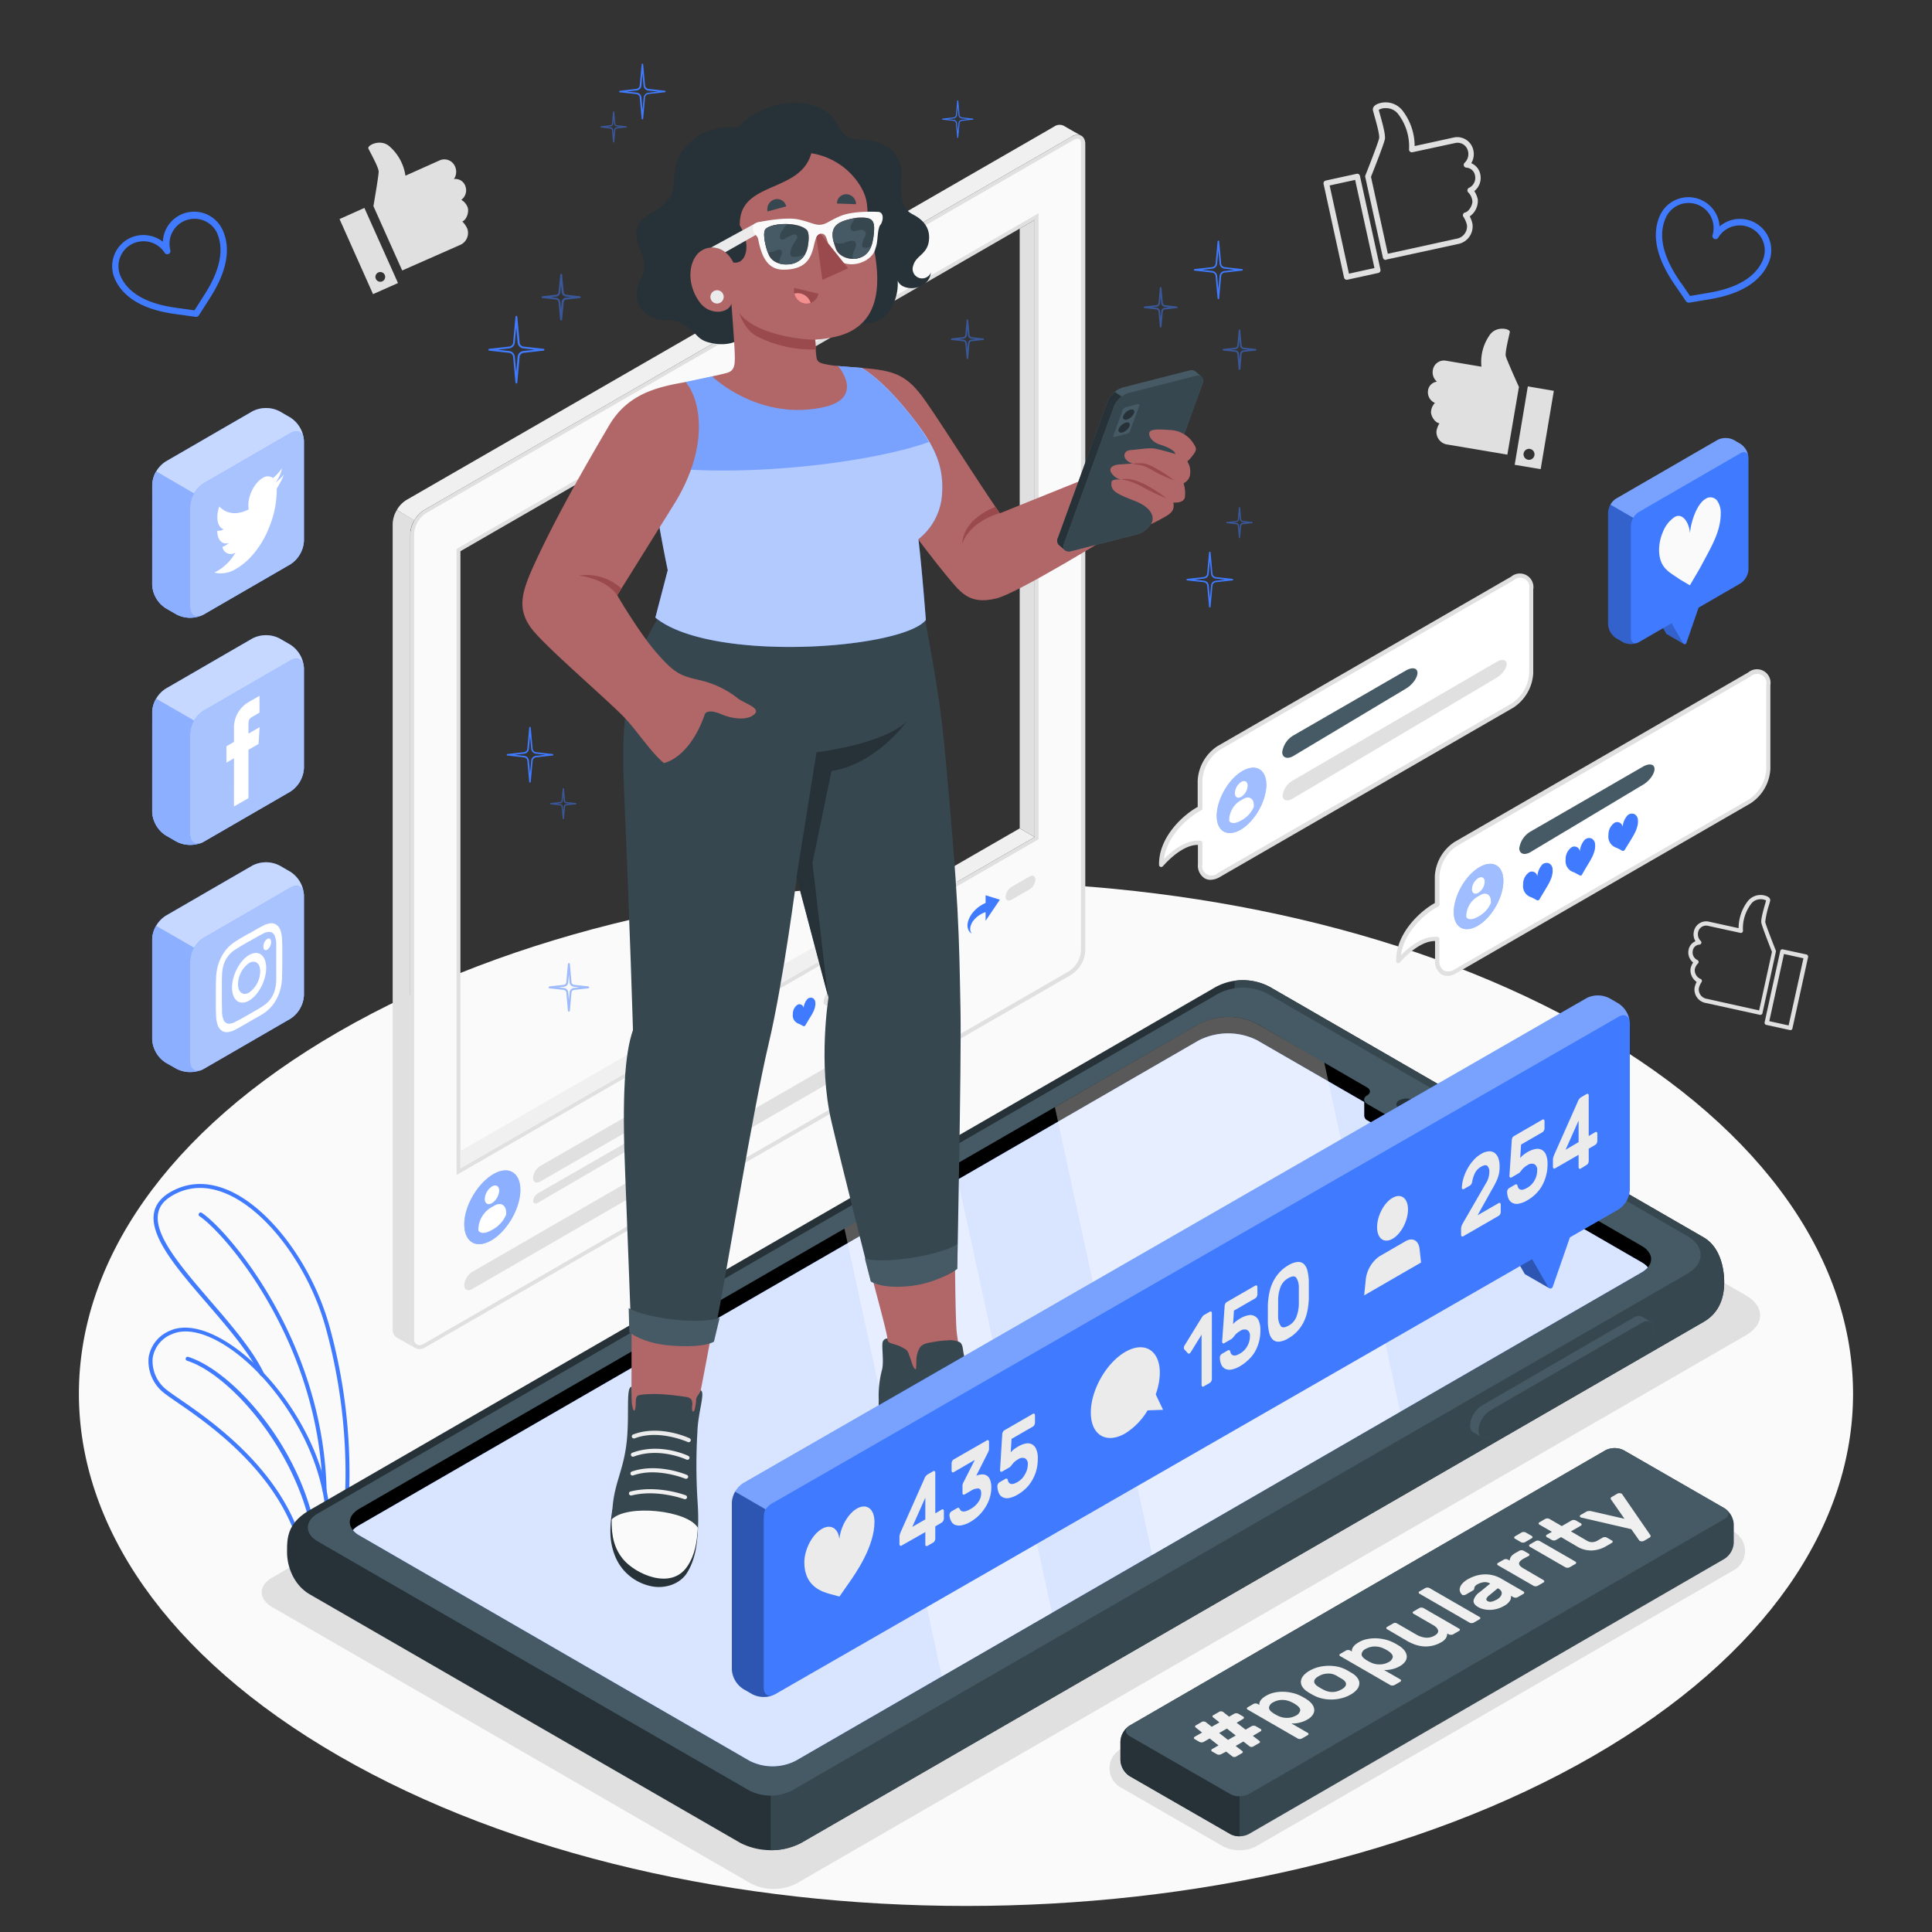 <svg xmlns="http://www.w3.org/2000/svg" viewBox="0 0 500 500"><rect x="0" y="0" width="500" height="500" fill="#333333" stroke="none"/><g id="freepik--Floor--inject-221"><path id="freepik--floor--inject-221" d="M87.67,454.42C-2,402.65-2,318.73,87.67,267s235-51.76,324.66,0,89.65,135.68,0,187.45S177.32,506.18,87.67,454.42Z" style="fill:#fafafa"></path></g><g id="freepik--Shadow--inject-221"><path id="freepik--shadow--inject-221" d="M320.79,478.84a9.18,9.18,0,0,1-4.52-1.14l-26-15a5.68,5.68,0,0,1,0-10.15l123.13-71.24a9.11,9.11,0,0,1,4.52-1.14,9,9,0,0,1,4.52,1.15l26.06,15a5.7,5.7,0,0,1,0,10.16L325.32,477.7A9.19,9.19,0,0,1,320.79,478.84Z" style="fill:#e0e0e0"></path><path id="freepik--shadow--inject-221" d="M70.47,408.26,317.76,265.48a14.75,14.75,0,0,1,13.28,0L451.77,335.2c5,2.86,5,7.55,0,10.41L206.08,487.47a13,13,0,0,1-11.72,0L70.47,415.93C66.82,413.82,66.81,410.37,70.47,408.26Z" style="fill:#e0e0e0"></path></g><g id="freepik--Graphics--inject-221"><g id="freepik--Like--inject-221"><path d="M393.1,100.14s-3.18-7-3.41-8,.92-5.43,1.05-6.24-3.64-1.75-5.34,1a12,12,0,0,0-2,8l-9.31-1.57a2.91,2.91,0,0,0-3.27,2.45,3.19,3.19,0,0,0,1.06,3,2.64,2.64,0,0,0-2.31,2.3,3,3,0,0,0,1.79,3.2,3.62,3.62,0,0,0-1,2.12c-.17,1,.85,2.94,2.16,3.16a5.73,5.73,0,0,0-.76,2,3.27,3.27,0,0,0,2.93,3.5l15.41,2.6Z" style="fill:#e0e0e0"></path><path d="M395.4,100,392,120.29l6.72,1.13,3.41-20.27Zm.31,19a1.42,1.42,0,1,1,1.42-1.42A1.42,1.42,0,0,1,395.71,119Z" style="fill:#e0e0e0"></path></g><g id="freepik--like--inject-221"><path d="M463.22,266.58l-6.11-1.34a.55.55,0,0,1-.35-.24.57.57,0,0,1-.08-.42l4.05-18.47a.54.54,0,0,1,.66-.42l6.12,1.33a.57.57,0,0,1,.34.25.56.56,0,0,1,.08.42l-4.05,18.47a.54.54,0,0,1-.56.43Zm-1.53-19.69-3.8,17.39,5,1.1L466.73,248Zm-6.13,15.77-14-3.07a3.54,3.54,0,0,1-3-4,5.87,5.87,0,0,1,.53-1.47,3.7,3.7,0,0,1-1.59-3.38,4.56,4.56,0,0,1,.69-1.64,3.33,3.33,0,0,1-1.19-3.27,3,3,0,0,1,1.79-2.24,3.42,3.42,0,0,1-.41-2.56,3.24,3.24,0,0,1,3.77-2.53l7.8,1.71a11.49,11.49,0,0,1,2.27-6.85,4.22,4.22,0,0,1,5-1.43c1,.42.94,1,.89,1.22s-.14.56-.27,1a22.61,22.61,0,0,0-1,4.45c.12.69,1.71,4.81,2.75,7.42a.5.5,0,0,1,0,.32l-3.47,15.88a.57.57,0,0,1-.57.43Zm.27-23.86c-.14-.81.39-2.79,1-4.93.1-.34.18-.63.23-.82a2.76,2.76,0,0,0-1.48-.33,3,3,0,0,0-2.44,1.27,10.46,10.46,0,0,0-2.06,6.88.56.56,0,0,1-.2.45.53.53,0,0,1-.47.11l-8.49-1.85a2.12,2.12,0,0,0-2.45,1.68,2.39,2.39,0,0,0,.68,2.26.55.55,0,0,1,.13.6.54.54,0,0,1-.5.35,1.85,1.85,0,0,0-1.69,1.58,2.16,2.16,0,0,0,1.19,2.4.55.55,0,0,1,.31.44.54.54,0,0,1-.2.5,2.81,2.81,0,0,0-.79,1.58,2.47,2.47,0,0,0,1.42,2.34.56.56,0,0,1,.33.87,4.76,4.76,0,0,0-.7,1.64,2.47,2.47,0,0,0,2.12,2.68l13.49,3,3.32-15.17C458.11,245.13,456,239.77,455.83,238.8Z" style="fill:#e0e0e0"></path></g><g id="freepik--like--inject-221"><path d="M348.59,72.41a.73.73,0,0,1-.75-.57l-5.3-24.24a.75.75,0,0,1,.09-.55.8.8,0,0,1,.46-.32l8-1.75a.71.71,0,0,1,.86.55l5.31,24.24a.75.75,0,0,1-.1.55.73.73,0,0,1-.46.32l-8,1.75ZM344.11,48l5,22.82,6.6-1.45-5-22.81Zm14.54,19.26a.73.73,0,0,1-.75-.57l-4.56-20.82a.7.7,0,0,1,0-.43c1.36-3.42,3.45-8.83,3.59-9.73s-.84-4.34-1.26-5.84c-.17-.62-.31-1.11-.36-1.35s-.09-1.06,1.17-1.61a5.55,5.55,0,0,1,6.63,1.89,15.08,15.08,0,0,1,3,9l10.24-2.24a4.26,4.26,0,0,1,4.95,3.32,4.53,4.53,0,0,1-.54,3.36,3.93,3.93,0,0,1,2.35,2.93,4.37,4.37,0,0,1-1.56,4.29,6.18,6.18,0,0,1,.9,2.16A4.9,4.9,0,0,1,380.37,56a7.49,7.49,0,0,1,.7,1.92,4.65,4.65,0,0,1-3.88,5.26l-18.42,4Zm-3.84-21.49,4.36,19.9,17.71-3.88a3.23,3.23,0,0,0,2.77-3.52,6.68,6.68,0,0,0-.91-2.15.69.69,0,0,1-.09-.68.73.73,0,0,1,.52-.46c1.11-.24,2.05-2.21,1.86-3.07a3.65,3.65,0,0,0-1-2.07.73.73,0,0,1-.26-.66.7.7,0,0,1,.41-.57,2.85,2.85,0,0,0,1.56-3.15,2.42,2.42,0,0,0-2.22-2.07.74.74,0,0,1-.66-.47.75.75,0,0,1,.18-.79,3.11,3.11,0,0,0,.88-3A2.77,2.77,0,0,0,376.67,37L365.54,39.4a.73.73,0,0,1-.62-.15.71.71,0,0,1-.26-.59,13.79,13.79,0,0,0-2.71-9,3.93,3.93,0,0,0-3.2-1.67,3.5,3.5,0,0,0-1.93.44c.06.25.16.63.29,1.08.79,2.8,1.48,5.4,1.3,6.47C358.2,37.22,355.41,44.25,354.81,45.77Z" style="fill:#e0e0e0"></path></g><g id="freepik--like--inject-221"><path d="M96.64,53.35S98,45.55,98,44.42s-2.32-5.22-2.67-6,3.2-2.7,5.6-.42a12.46,12.46,0,0,1,4,7.47l8.93-4a3,3,0,0,1,3.9,1.61,3.33,3.33,0,0,1-.28,3.26,2.72,2.72,0,0,1,2.91,1.71,3.08,3.08,0,0,1-1,3.67A3.75,3.75,0,0,1,121,53.6c.43,1-.09,3.17-1.35,3.73a5.92,5.92,0,0,1,1.29,1.86,3.38,3.38,0,0,1-2,4.26L104.09,70Z" style="fill:#e0e0e0"></path><path d="M94.3,53.81l-6.43,2.88,8.67,19.43L103,73.25Zm4.12,19.11a1.26,1.26,0,1,1,1.26-1.26A1.25,1.25,0,0,1,98.42,72.92Z" style="fill:#e0e0e0"></path></g><g id="freepik--Heart--inject-221"><path d="M437,78.3a.81.81,0,0,1-.67-.35l-2.62-3.83h0c-2-2.94-7.36-10.75-4.2-18.17a8.1,8.1,0,0,1,15.53,2.64A8.1,8.1,0,0,1,457.72,68c-3.16,7.42-12.49,9-16,9.57l-4.57.77Zm-1.95-5.1,2.33,3.39,4.06-.68c3.27-.54,12-2,14.77-8.6a6.46,6.46,0,0,0-3.41-8.45,6.48,6.48,0,0,0-8.12,2.64.8.8,0,0,1-1,.33.81.81,0,0,1-.47-1A6.47,6.47,0,0,0,431,56.59c-2.81,6.6,2.17,13.87,4,16.61Z" style="fill:#407BFF"></path></g><g id="freepik--heart--inject-221"><path d="M50.75,82h-.11l-4.59-.63c-3.53-.48-12.9-1.76-16.28-9.08a8.09,8.09,0,0,1,3.94-10.72,8.17,8.17,0,0,1,8.44,1,8.1,8.1,0,0,1,15.44-3.1c3.38,7.32-1.73,15.28-3.65,18.28l-2.5,3.9A.81.81,0,0,1,50.75,82ZM37.13,62.44a6.6,6.6,0,0,0-2.73.6,6.45,6.45,0,0,0-3.15,8.55c3,6.52,11.73,7.71,15,8.16h0l4.08.56,2.22-3.47c1.79-2.79,6.54-10.21,3.54-16.72a6.47,6.47,0,0,0-12,4.64.82.82,0,0,1-1.47.68A6.43,6.43,0,0,0,37.13,62.44Z" style="fill:#407BFF"></path></g></g><g id="freepik--Post--inject-221"><g id="freepik--post--inject-221"><g id="freepik--dark-window--inject-221"><path d="M106.18,346.73V138.15a7.24,7.24,0,0,1,1.07-3.55L102.7,132a7.38,7.38,0,0,0-1.08,3.57V344.16a2.39,2.39,0,0,0,1.37,2.18l.12.07,4.26,2.4A2.37,2.37,0,0,1,106.18,346.73Z" style="fill:#e0e0e0"></path><path d="M108.61,348.65a1.93,1.93,0,0,1-1.93-1.93V138.14a7.44,7.44,0,0,1,3.33-5.75L277.57,35.8a2.85,2.85,0,0,1,1.34-.41,1.46,1.46,0,0,1,.6.12l.12.07v0l.19.11h0s0,0,.05.07l0,.06.05,0,.09.12a2.3,2.3,0,0,1,.18.4c0,.05,0,.1,0,.13l0,.05.09.24a1.3,1.3,0,0,1,0,.15,3.78,3.78,0,0,1,0,.45V246a7.38,7.38,0,0,1-3.32,5.77L115.34,345.08l-5.68,3.28-.15.07A1.93,1.93,0,0,1,108.61,348.65Zm10-206.29V303.22l149.62-86.3V56.05Z" style="fill:#fafafa"></path><path d="M278.91,35.89a.9.9,0,0,1,.37.07l0,0,.18.09.06.08,0,0,0,0,0,0,0,0s0,.09.07.13l0,0,.17.48a.19.19,0,0,1,0,.08v0c0,.11,0,.23,0,.34V246a6.89,6.89,0,0,1-3.07,5.33L115.09,344.64l-5.45,3.16-.37.19a1.4,1.4,0,0,1-.66.16,1.43,1.43,0,0,1-1.43-1.43V138.14a6.92,6.92,0,0,1,3.07-5.32L277.82,36.24a2.29,2.29,0,0,1,1.09-.35M118.16,304.09l1.5-.87,148.62-85.73.5-.29v-162l-1.5.86L118.66,141.78l-.5.29v162M278.91,34.89a3.23,3.23,0,0,0-1.59.48L109.76,132a7.93,7.93,0,0,0-3.58,6.19V346.72a2.43,2.43,0,0,0,2.43,2.43,2.48,2.48,0,0,0,1.13-.28h0l5.83-3.37,161.73-93.27a7.91,7.91,0,0,0,3.57-6.2V37.43c0-.15,0-.3,0-.45a1.65,1.65,0,0,0-.07-.32s0,0,0-.08a1.41,1.41,0,0,0-.08-.31,1.75,1.75,0,0,0-.21-.46.57.57,0,0,0-.12-.18.49.49,0,0,0-.11-.14,1,1,0,0,0-.23-.23l0,0a1.92,1.92,0,0,0-.31-.18,2,2,0,0,0-.81-.17ZM119.16,302.36V142.65L267.78,56.92V216.63L119.16,302.36Z" style="fill:#e0e0e0"></path><path d="M277.32,35.37,109.76,132a7.32,7.32,0,0,0-2.52,2.65L102.7,132a7.12,7.12,0,0,1,2.49-2.61L272.76,32.79a2.5,2.5,0,0,1,2.59-.22c.64.4,3.61,2.08,4.36,2.49A2.55,2.55,0,0,0,277.32,35.37Z" style="fill:#f0f0f0"></path><path d="M275.07,45.81l1.55-3.27a1,1,0,0,0,0-1c-.18-.18-.48,0-.66.38l-1.55,3.27-1.54-1.48c-.19-.18-.48,0-.66.38a1,1,0,0,0,0,1l1.54,1.48-1.54,3.27a1,1,0,0,0,0,1,.26.26,0,0,0,.33,0,.91.91,0,0,0,.33-.4l1.54-3.27L276,48.7a.28.28,0,0,0,.33,0,.89.89,0,0,0,.33-.41,1,1,0,0,0,0-1Z" style="fill:#fafafa"></path><polygon points="267.78 216.63 263.9 214.38 119.16 297.88 119.16 302.36 267.78 216.63" style="fill:#f0f0f0"></polygon><polygon points="267.78 56.92 263.9 59.16 263.9 214.38 267.78 216.63 267.78 56.92" style="fill:#e0e0e0"></polygon></g><g id="freepik--Comments--inject-221"><path d="M139.82,301.75l40.88-23.53c1-.59,1.86-.17,1.86.94a4,4,0,0,1-1.86,3.09l-40.88,23.53c-1,.6-1.86.17-1.86-.94A4,4,0,0,1,139.82,301.75Z" style="fill:#e0e0e0"></path><path d="M139.32,308.77l38.75-22.3c.75-.43,1.36-.31,1.36.27a2.67,2.67,0,0,1-1.35,1.87l-38.77,22.61c-.75.44-1.35.25-1.35-.43A2.75,2.75,0,0,1,139.32,308.77Z" style="fill:#e0e0e0"></path><path d="M127.85,303.76c4-2.2,7.05-.09,6.81,4.7s-3.7,10.46-7.7,12.66-7,.1-6.8-4.7S123.85,306,127.85,303.76Z" style="fill:#407BFF"></path><g style="opacity:0.4"><path d="M127.85,303.76c4-2.2,7.05-.09,6.81,4.7s-3.7,10.46-7.7,12.66-7,.1-6.8-4.7S123.85,306,127.85,303.76Z" style="fill:#fff"></path></g><path d="M127.32,307.06c1-.6,1.87-.12,1.87,1.07a4.12,4.12,0,0,1-1.87,3.23c-1,.6-1.86.12-1.86-1.07A4.11,4.11,0,0,1,127.32,307.06Z" style="fill:#fff"></path><path d="M131,313.87c0-2-1.37-2.82-3.06-1.85l-1.06.61a6.8,6.8,0,0,0-3.07,5.31v.53s.73,1.48,3.6-.21a8,8,0,0,0,3.59-3.94Z" style="fill:#fff"></path><path d="M120.14,332.58c0,1.23.94,1.69,2.09,1l116-67a4.42,4.42,0,0,0,2.09-3.43c0-1.23-.93-1.68-2.09-1l-116,67A4.47,4.47,0,0,0,120.14,332.58Z" style="fill:#e0e0e0"></path><path d="M214.69,256.7l4.62-2.65c.85-.5,1.55-.15,1.55.77a3.32,3.32,0,0,1-1.55,2.56L214.69,260c-.85.49-1.55.15-1.55-.77A3.34,3.34,0,0,1,214.69,256.7Z" style="fill:#e0e0e0"></path><path d="M238.69,242.86l4.62-2.66c.85-.49,1.55-.14,1.55.78a3.32,3.32,0,0,1-1.55,2.56l-4.62,2.66c-.85.49-1.54.14-1.54-.78A3.31,3.31,0,0,1,238.69,242.86Z" style="fill:#e0e0e0"></path><path d="M261.8,229.51l4.61-2.65c.86-.5,1.55-.15,1.55.77a3.29,3.29,0,0,1-1.55,2.56l-4.62,2.66c-.85.49-1.54.15-1.54-.78A3.31,3.31,0,0,1,261.8,229.51Z" style="fill:#e0e0e0"></path><path d="M208.09,265.57a.32.32,0,0,1-.16,0l-.87-.47-.25-.12a2.28,2.28,0,0,1-1.62-2.54,2.8,2.8,0,0,1,1.22-2.42,1.08,1.08,0,0,1,1.57.82,3.93,3.93,0,0,1,1-2.32,1.3,1.3,0,0,1,1.32-.24,1.35,1.35,0,0,1,.71,1.18c.14,1.45-.74,2.88-1.45,4-.13.19-.22.34-.3.48l-.87,1.48A.33.33,0,0,1,208.09,265.57Z" style="fill:#407BFF"></path><path d="M234.6,244.81c0-.59-.42-.83-.93-.53l-5.62,3.24a2,2,0,0,0-.92,1.6V253c0,.59.41.83.93.54l1.55-.89-.05,1.33a.1.1,0,0,0,.17.06l2.29-2.76,1.65-.95a2,2,0,0,0,.93-1.59Z" style="fill:#407BFF"></path><path d="M258.77,232.84l-3.7-1.15v2a8.66,8.66,0,0,0-3.66,2.94c-2,3.05-.57,4.79.12,4.92,0,0-1.08-.74.11-2.92a6.61,6.61,0,0,1,3.43-2.57v2.24Z" style="fill:#407BFF"></path></g></g></g><g id="freepik--Plants--inject-221"><g id="freepik--plants--inject-221"><path d="M78.35,403.62a.51.51,0,0,1-.26-.36c-4.15-21-23.82-34.55-32.22-40.32-1.36-.93-2.43-1.67-3.13-2.22a10.47,10.47,0,0,1-4.28-9.37,9,9,0,0,1,5.62-7c7.79-3.46,21.47,5.23,31.15,19.78,13.55,20.38,9.88,36.83,9.84,37a.57.57,0,0,1-.33.38l-5.95,2.2-.21,0A.48.48,0,0,1,78.35,403.62Zm-4-38.95C65,350.55,51.85,342,44.51,345.28a7.89,7.89,0,0,0-5,6.21,9.42,9.42,0,0,0,3.89,8.4c.67.53,1.73,1.26,3.07,2.18,8.42,5.78,28,19.26,32.53,40.38l5.09-1.89C84.49,398.37,86.67,383.22,74.34,364.67Z" style="fill:#407BFF"></path><path d="M82,402.44H82a.53.53,0,0,0,.48-.58c-2.11-24.86-21.76-47-33.83-50.72a.53.53,0,0,0-.31,1c11.93,3.69,31.08,26.22,33.09,49.8A.53.53,0,0,0,82,402.44Z" style="fill:#407BFF"></path><path d="M84.53,401.49a.66.66,0,0,0,.23,0l4-1.68a.52.52,0,0,0,.31-.38c0-.25,4.9-24.71-3.78-56.09-4.42-16-15.54-30.88-26.45-35.41-5.24-2.18-10.16-2-14.61.5-2.51,1.42-4,3.28-4.38,5.53-1.08,6.22,6.12,14.56,13.75,23.4,5.33,6.19,10.85,12.58,13.67,18.44a.53.53,0,0,0,1-.46c-2.89-6-8.45-12.44-13.83-18.67C47,328,39.91,319.82,40.91,314.1c.33-2,1.6-3.51,3.86-4.79,4.15-2.34,8.75-2.49,13.67-.44,10.63,4.41,21.5,19,25.84,34.71,8.12,29.36,4.32,52.56,3.81,55.32l-3.74,1.57a.53.53,0,0,0,.18,1Z" style="fill:#407BFF"></path><path d="M84,386.28h0a.53.53,0,0,0,.52-.54C83.7,347,59.11,318.5,52.23,313.88a.53.53,0,0,0-.74.15.52.52,0,0,0,.15.73c6.78,4.56,31,32.71,31.85,71A.53.53,0,0,0,84,386.28Z" style="fill:#407BFF"></path></g></g><g id="freepik--social-media-icons--inject-221"><g id="freepik--social-icon--inject-221"><path d="M42.88,119.44l22.46-13a7.71,7.71,0,0,1,7,0l2.84,1.64a7.72,7.72,0,0,1,3.48,6v25.93a7.72,7.72,0,0,1-3.48,6l-22.46,13a7.65,7.65,0,0,1-7,0l-2.84-1.64a7.68,7.68,0,0,1-3.49-6V125.48A7.69,7.69,0,0,1,42.88,119.44Z" style="fill:#407BFF"></path><path d="M42.88,119.44l22.46-13a7.71,7.71,0,0,1,7,0l2.84,1.64a7.72,7.72,0,0,1,3.48,6v25.93a7.72,7.72,0,0,1-3.48,6l-22.46,13a7.65,7.65,0,0,1-7,0l-2.84-1.64a7.68,7.68,0,0,1-3.49-6V125.48A7.69,7.69,0,0,1,42.88,119.44Z" style="fill:#fff;opacity:0.7"></path><path d="M52.69,125.1l22.46-13c1.92-1.11,3.48-.21,3.48,2v25.93a7.72,7.72,0,0,1-3.48,6l-22.46,13c-1.93,1.12-3.49.21-3.49-2V131.14A7.7,7.7,0,0,1,52.69,125.1Z" style="fill:#407BFF"></path><path d="M52.69,125.1l22.46-13c1.92-1.11,3.48-.21,3.48,2v25.93a7.72,7.72,0,0,1-3.48,6l-22.46,13c-1.93,1.12-3.49.21-3.49-2V131.14A7.7,7.7,0,0,1,52.69,125.1Z" style="fill:#fff;opacity:0.55"></path><path d="M39.39,151.41a7.68,7.68,0,0,0,3.49,6l2.84,1.64a7.72,7.72,0,0,0,6.37.28c-1.64.62-2.89-.3-2.89-2.29V131.14a7.11,7.11,0,0,1,1-3.43L40.41,122a7.15,7.15,0,0,0-1,3.44Z" style="fill:#407BFF"></path><path d="M39.39,151.41a7.68,7.68,0,0,0,3.49,6l2.84,1.64a7.72,7.72,0,0,0,6.37.28c-1.64.62-2.89-.3-2.89-2.29V131.14a7.11,7.11,0,0,1,1-3.43L40.41,122a7.15,7.15,0,0,0-1,3.44Z" style="fill:#fff;opacity:0.4"></path><path d="M69.38,137.11a25.74,25.74,0,0,0,2.24-10.66,19.81,19.81,0,0,0,1.85-3.61,13.64,13.64,0,0,1-2.12,2A9.91,9.91,0,0,0,73,121.18a14.32,14.32,0,0,1-2.34,2.54,2.26,2.26,0,0,0-2.7,0c-2.38,1.37-4.13,5.35-3.59,8.11-3.07,1.57-5.79,1.18-7.61-.75-1,2.78-.5,5.4,1.14,5.92a2.69,2.69,0,0,1-1.67.35c0,2.3,1.18,3.72,3,3.18a4.55,4.55,0,0,1-1.67,1A2.18,2.18,0,0,0,60.94,143a12.7,12.7,0,0,1-5.47,5.19,7.35,7.35,0,0,0,5.66-1c3.65-2.11,6.46-5.92,8.25-10" style="fill:#fff"></path></g><g id="freepik--social-icon--inject-221"><path d="M42.88,178.23l22.46-13a7.71,7.71,0,0,1,7,0l2.84,1.64a7.72,7.72,0,0,1,3.48,6v25.93a7.73,7.73,0,0,1-3.48,6l-22.46,13a7.71,7.71,0,0,1-7,0l-2.84-1.64a7.68,7.68,0,0,1-3.49-6V184.26A7.68,7.68,0,0,1,42.88,178.23Z" style="fill:#407BFF"></path><path d="M42.88,178.23l22.46-13a7.71,7.71,0,0,1,7,0l2.84,1.64a7.72,7.72,0,0,1,3.48,6v25.93a7.73,7.73,0,0,1-3.48,6l-22.46,13a7.71,7.71,0,0,1-7,0l-2.84-1.64a7.68,7.68,0,0,1-3.49-6V184.26A7.68,7.68,0,0,1,42.88,178.23Z" style="fill:#fff;opacity:0.7"></path><path d="M78.63,172.94c0-2.22-1.56-3.13-3.48-2l-22.46,13a7.7,7.7,0,0,0-3.49,6v25.93c0,2.22,1.56,3.12,3.49,2l22.46-13a7.73,7.73,0,0,0,3.48-6Z" style="fill:#407BFF"></path><path d="M78.63,172.94c0-2.22-1.56-3.13-3.48-2l-22.46,13a7.7,7.7,0,0,0-3.49,6v25.93c0,2.22,1.56,3.12,3.49,2l22.46-13a7.73,7.73,0,0,0,3.48-6Z" style="fill:#fff;opacity:0.55"></path><path d="M39.39,210.2a7.68,7.68,0,0,0,3.49,6l2.84,1.64a7.76,7.76,0,0,0,6.37.28c-1.64.62-2.89-.3-2.89-2.29V189.93a7.18,7.18,0,0,1,1-3.44l-9.8-5.66a7,7,0,0,0-1,3.43Z" style="fill:#407BFF"></path><path d="M39.39,210.2a7.68,7.68,0,0,0,3.49,6l2.84,1.64a7.76,7.76,0,0,0,6.37.28c-1.64.62-2.89-.3-2.89-2.29V189.93a7.18,7.18,0,0,1,1-3.44l-9.8-5.66a7,7,0,0,0-1,3.43Z" style="fill:#fff;opacity:0.4"></path><path d="M60.55,208.72l3.75-2.16V194.05l2.61-1.51.28-4.35-2.89,1.67v-2.39c0-1,.14-1.46.86-1.87l2-1.17v-4.35l-2.6,1.5a7.62,7.62,0,0,0-4,7.1V192l-1.95,1.13v4.24l1.95-1.13Z" style="fill:#fff"></path></g><g id="freepik--social-icon--inject-221"><path d="M42.88,237l22.46-13a7.71,7.71,0,0,1,7,0l2.84,1.64a7.7,7.7,0,0,1,3.48,6v25.93a7.7,7.7,0,0,1-3.48,6l-22.46,13a7.71,7.71,0,0,1-7,0L42.88,275a7.69,7.69,0,0,1-3.49-6V243.05A7.68,7.68,0,0,1,42.88,237Z" style="fill:#407BFF"></path><path d="M42.88,237l22.46-13a7.71,7.71,0,0,1,7,0l2.84,1.64a7.7,7.7,0,0,1,3.48,6v25.93a7.7,7.7,0,0,1-3.48,6l-22.46,13a7.71,7.71,0,0,1-7,0L42.88,275a7.69,7.69,0,0,1-3.49-6V243.05A7.68,7.68,0,0,1,42.88,237Z" style="fill:#fff;opacity:0.7"></path><path d="M78.63,231.73c0-2.23-1.56-3.13-3.48-2l-22.46,13a7.69,7.69,0,0,0-3.49,6v25.93c0,2.22,1.56,3.12,3.49,2l22.46-13a7.7,7.7,0,0,0,3.48-6Z" style="fill:#407BFF"></path><path d="M78.63,231.73c0-2.23-1.56-3.13-3.48-2l-22.46,13a7.69,7.69,0,0,0-3.49,6v25.93c0,2.22,1.56,3.12,3.49,2l22.46-13a7.7,7.7,0,0,0,3.48-6Z" style="fill:#fff;opacity:0.55"></path><path d="M39.39,269a7.69,7.69,0,0,0,3.49,6l2.84,1.64a7.8,7.8,0,0,0,6.37.28c-1.64.62-2.89-.31-2.89-2.29V248.72a7.11,7.11,0,0,1,1-3.44l-9.81-5.66a7.11,7.11,0,0,0-1,3.43Z" style="fill:#407BFF"></path><path d="M39.39,269a7.69,7.69,0,0,0,3.49,6l2.84,1.64a7.8,7.8,0,0,0,6.37.28c-1.64.62-2.89-.31-2.89-2.29V248.72a7.11,7.11,0,0,1,1-3.44l-9.81-5.66a7.11,7.11,0,0,0-1,3.43Z" style="fill:#fff;opacity:0.4"></path><path d="M64.47,243.64c2.3-1.32,2.57-1.47,3.48-1.94a3.74,3.74,0,0,1,1.6-.52,1.38,1.38,0,0,1,1,.28,1.91,1.91,0,0,1,.64.95,6.27,6.27,0,0,1,.3,2c0,1.19,0,1.54,0,4.61s0,3.43,0,4.67a10.45,10.45,0,0,1-.3,2.3,7.53,7.53,0,0,1-.64,1.69,6.84,6.84,0,0,1-1,1.43,7.9,7.9,0,0,1-1.6,1.32c-.91.58-1.18.74-3.48,2.07S61.9,263.93,61,264.4a3.81,3.81,0,0,1-1.6.53,1.39,1.39,0,0,1-1-.29,1.87,1.87,0,0,1-.64-.95,6.21,6.21,0,0,1-.3-2c0-1.18-.05-1.54-.05-4.6s0-3.44.05-4.67a10.36,10.36,0,0,1,.3-2.3,7.18,7.18,0,0,1,.64-1.69,6.58,6.58,0,0,1,1-1.43,7.58,7.58,0,0,1,1.6-1.32c.91-.58,1.18-.75,3.48-2.08m0-2.06c-2.34,1.35-2.63,1.53-3.55,2.11a10.68,10.68,0,0,0-2.09,1.74,10.18,10.18,0,0,0-1.52,2.21,11.14,11.14,0,0,0-1,2.6,13.41,13.41,0,0,0-.4,3c-.05,1.25-.06,1.65-.06,4.76s0,3.5.06,4.7a8.16,8.16,0,0,0,.4,2.56,2.89,2.89,0,0,0,1,1.46,2.18,2.18,0,0,0,1.52.44,5.12,5.12,0,0,0,2.09-.67c.92-.48,1.21-.63,3.55-2S67.1,263,68,262.41a10,10,0,0,0,2.09-1.74,10.35,10.35,0,0,0,1.52-2.2,11.91,11.91,0,0,0,1-2.61,14,14,0,0,0,.39-3c0-1.24.06-1.64.06-4.76s0-3.5-.06-4.7a8.39,8.39,0,0,0-.39-2.55,3,3,0,0,0-1-1.46,2.19,2.19,0,0,0-1.52-.45,5.17,5.17,0,0,0-2.09.68c-.92.47-1.21.63-3.55,2" style="fill:#fff"></path><path d="M64.47,247.16c-2.44,1.41-4.42,5.19-4.42,8.44s2,4.76,4.42,3.35,4.42-5.19,4.42-8.45-2-4.75-4.42-3.34m0,9.72c-1.58.91-2.87-.06-2.87-2.17a6.88,6.88,0,0,1,2.87-5.48c1.58-.92,2.87.05,2.87,2.17a6.89,6.89,0,0,1-2.87,5.48" style="fill:#fff"></path><path d="M68.16,245c0,.76.46,1.11,1,.78a2.48,2.48,0,0,0,1-2c0-.76-.47-1.11-1-.78a2.47,2.47,0,0,0-1,2" style="fill:#fff"></path></g></g><g id="freepik--Device--inject-221"><g id="freepik--Mobile--inject-221"><path d="M313.77,255.93,80.23,390.76c-6,3.47-5.94,7.41-5.94,10.95s1.59,8.43,5.94,10.94l111.36,64.29a17.41,17.41,0,0,0,15.75,0L440.88,342.11c4.35-2.51,5.34-6.72,5.34-10.26s-1-9.12-5.34-11.63L329.52,255.93A14.81,14.81,0,0,0,313.77,255.93Z" style="fill:#263238"></path><path d="M319.52,260.78,434,326.9,199.46,462.28v16.55a16.09,16.09,0,0,0,7.88-1.89L440.88,342.11c4.35-2.51,5.34-6.72,5.34-10.26s-1-9.12-5.34-11.63L329.52,255.93a15,15,0,0,0-10-2.1v6.95Z" style="fill:#37474f"></path><path d="M82.25,398.93,193.93,463.4a12.25,12.25,0,0,0,11,0L436.63,329.67c4.66-2.7,4.66-7.12,0-9.81L327.91,257.09a13.91,13.91,0,0,0-12.52,0L82.25,391.69C78.8,393.68,78.81,396.94,82.25,398.93Z" style="fill:#455a64"></path><path d="M383.56,363.72a6.64,6.64,0,0,0-3.11,5.15,1.93,1.93,0,0,0,.86,1.81c.37.2,1.78,1.05,2.17,1.26a2.26,2.26,0,0,0,2.24-.25L424.9,349a6.67,6.67,0,0,0,3.1-5.15,2,2,0,0,0-.78-1.77c-.39-.24-1.86-1.09-2.24-1.31a2.31,2.31,0,0,0-2.25.26Z" style="fill:#455a64"></path><path d="M385.72,365l39.18-22.65c1.71-1,3.1-.29,3.1,1.57a6.67,6.67,0,0,1-3.1,5.15l-39.18,22.65c-1.71,1-3.1.29-3.1-1.57A6.65,6.65,0,0,1,385.72,365Z" style="fill:#37474f"></path><path d="M310.27,265,93,390.46c-3.29,1.9-3.3,5,0,6.9L194,455.7a13.16,13.16,0,0,0,11.94,0L424.83,329.31c2.67-1.54,3.19-3.87,1.51-5.71-.14-.14-.26-.28-.41-.42a7.1,7.1,0,0,0-1.1-.76L396.41,306l-1.85-1.07a4.11,4.11,0,0,0-3.71,0,4.21,4.21,0,0,1-3.83-.08L353.9,285.74c-1.09-.63-1.15-1.62-.14-2.21s1-1.43.2-2l-.18-.11L326,265.34l-.59-.34A16.69,16.69,0,0,0,310.27,265Z"></path><path d="M390.85,309.19a4.08,4.08,0,0,1,3.71,0l1.85,1.07,28.42,16.41a7.1,7.1,0,0,1,1.1.76c.15.14.27.28.41.42l.11.15a6.1,6.1,0,0,1-1.62,1.31L205.92,455.7a13.16,13.16,0,0,1-11.94,0l-101-58.34A5.87,5.87,0,0,1,91.33,396,6,6,0,0,1,93,394.71L310.27,269.24a16.76,16.76,0,0,1,15.11,0l.59.35,27.08,15.62s0,3.23,0,3.61a1.44,1.44,0,0,0,.86,1.17L387,309.11A4.21,4.21,0,0,0,390.85,309.19Z" style="fill:#407BFF"></path><path d="M390.85,309.19a4.08,4.08,0,0,1,3.71,0l1.85,1.07,28.42,16.41a7.1,7.1,0,0,1,1.1.76c.15.14.27.28.41.42l.11.15a6.1,6.1,0,0,1-1.62,1.31L205.92,455.7a13.16,13.16,0,0,1-11.94,0l-101-58.34A5.87,5.87,0,0,1,91.33,396,6,6,0,0,1,93,394.71L310.27,269.24a16.76,16.76,0,0,1,15.11,0l.59.35,27.08,15.62s0,3.23,0,3.61a1.44,1.44,0,0,0,.86,1.17L387,309.11A4.21,4.21,0,0,0,390.85,309.19Z" style="fill:#fff;opacity:0.8"></path><path d="M388.22,298.36,373,289.6a3.5,3.5,0,0,0-3.18-.06c-.85.49-.8,1.31.1,1.83l15.19,8.77a3.53,3.53,0,0,0,3.18.06C389.17,299.71,389.13,298.89,388.22,298.36Z" style="fill:#263238"></path><path d="M365.87,284.74a4.07,4.07,0,0,0-3.69,0,1.12,1.12,0,0,0,0,2.13,4.07,4.07,0,0,0,3.69,0A1.12,1.12,0,0,0,365.87,284.74Z" style="fill:#263238"></path><g style="opacity:0.35"><polygon points="218.54 317.95 247.04 301.5 272.25 417.4 243.75 433.85 218.54 317.95" style="fill:#fff"></polygon><path d="M298.18,402.43,273,286.53,310.27,265a16.69,16.69,0,0,1,15.11,0l.59.34L342.72,275l19.66,90.36Z" style="fill:#fff"></path></g></g></g><g id="freepik--Character--inject-221"><g id="freepik--character--inject-221"><g id="freepik--Bottom--inject-221"><g id="freepik--bottom--inject-221"><path d="M163.42,359.84c.1-15.49-.1-37.22-.34-47.38-.26-11.13.06-14.19.32-19.86.88-19.09,5.18-21.34,5.37-25,0,0-.25-31.71-.63-74-.17-19.63,4-25.83,7.73-36.34l61.49-1.86c5.67,27.14,9,74.17,9.46,100.66.24,13.5,0,81,.77,88.62.64,5.87,2.7,11.55,5.07,14,5,5.07,12.84,9.48,20.39,13.42-.82,2.34-17.65,3-21.3,1.35-5.83-2.68-15.25-9.64-17.32-10.94A19,19,0,0,1,229.64,347v-.63c-.18-3.28-11.5-40.91-14.53-62.08-1.37-9.56,0-26,0-26l-8.91-40.64s-3.65,31.46-7.13,48c-2.83,13.49-15.64,83.95-17.72,94.12-.1,6.48-4.21,26.54-5.15,31.68s-12.07,5.54-13-3.23C162.57,382.43,163.4,362.64,163.42,359.84Z" style="fill:#b16668"></path><path d="M279.25,377.73c.33,0,.71,3.67-1.1,5.16-2.09,1.72-8.15,4.46-16,3.17s-12.06-3.91-15.14-6.7-7.39-6.73-10.94-7.64c-3.29-.85-6.85-2.49-7.88-3.57s-.74-5.71-.74-5.71Z" style="fill:#263238"></path><path d="M229.64,346.4a1.25,1.25,0,0,0-1.22,1c-.28,1.27.4,5.11-.18,7.19a26.43,26.43,0,0,0-.7,9.41c.37,2.39,5.72,4.21,9.14,5.66s7.48,4.43,11,7.55,11.33,6.6,16.47,6.84c7.85.37,13-1.63,14.66-4.46,2.05-3.49.59-5.59-8.31-10.14-1.68-.86-7.58-4.66-9.58-6a46.38,46.38,0,0,1-6-4.84,36,36,0,0,1-2.67-2.86,12.59,12.59,0,0,1-2.2-3.05c-.09-.24-.16-.53-.24-.78a13.7,13.7,0,0,1-.52-2.17c-.12-.77-.18-1.89-.88-2.37a6,6,0,0,0-3.22-.49,24,24,0,0,0-3.49.39c-1.34.26-2.88.33-3.71,1.58a6.83,6.83,0,0,0-.84,3.3c0,.54,0,1.08-.07,1.61,0,.23.08.65-.23.54s-.61-.91-.72-1.19c-.23-.61-.37-1.25-.63-1.85s-.45-1.58-1.06-2c-2.45-1.62-3.93-1.31-4.63-2.13Z" style="fill:#37474f"></path><path d="M271.9,370.24c-11.39.43-15.19,7.46-15.8,11.87a26.28,26.28,0,0,0,8,2c7.85.37,13.32-1.62,15-4.44C281,376.35,279.87,373.61,271.9,370.24Z" style="fill:#fafafa"></path><path d="M254.86,369.81a.51.51,0,0,1-.35-.13.58.58,0,0,1-.06-.8,13.26,13.26,0,0,1,10.41-3.8.56.56,0,0,1,.47.64.55.55,0,0,1-.62.48c-3.85-.54-8.12,1.9-9.42,3.42A.52.52,0,0,1,254.86,369.81Z" style="fill:#f0f0f0"></path><path d="M250.05,366.76a.57.57,0,0,1-.4-.94,13.24,13.24,0,0,1,10.4-3.8.56.56,0,0,1,.47.64.54.54,0,0,1-.62.48c-3.85-.54-8.11,1.9-9.42,3.42A.53.53,0,0,1,250.05,366.76Z" style="fill:#f0f0f0"></path><path d="M245.61,363.3a.59.59,0,0,1-.35-.14.58.58,0,0,1,0-.8,13.25,13.25,0,0,1,10.4-3.8.57.57,0,0,1,.48.64.55.55,0,0,1-.63.48c-3.84-.54-8.11,1.9-9.41,3.42A.6.6,0,0,1,245.61,363.3Z" style="fill:#f0f0f0"></path><path d="M241.27,359.84a.54.54,0,0,1-.34-.14.56.56,0,0,1-.07-.79c2.26-2.73,7.24-4.42,11.35-3.82a.56.56,0,0,1-.15,1.11c-3.7-.52-8.34,1-10.35,3.44A.57.57,0,0,1,241.27,359.84Z" style="fill:#f0f0f0"></path><path d="M180.63,395.37c-.19,5.1-.93,8.5-2.73,11.53s-5.81,4.38-9.41,3.6a12.84,12.84,0,0,1-9.12-7.33c-1.78-4.13-1.6-7.74-.9-12.49Z" style="fill:#263238"></path><path d="M163.43,358.89c-1.48.15-.52,7-1.2,13.84-.74,7.36-2.94,10.45-3.61,16.49-.76,6.89.49,9.94,3.1,14s11.55,8,15.77,1.9c3.44-4.94,3.46-10.33,3-17.18a146.87,146.87,0,0,1,0-17.41c.16-5.15,2.13-10.2.83-10.74-.08.76-1.07,1.55-1.15,2.29a12.19,12.19,0,0,1-.41,2.76c-.14.38-.46.79-.61.17a3.92,3.92,0,0,1,0-1.28c.17-1.9-.83-2-1.37-2.16a68.75,68.75,0,0,0-6.87-.77c-1.13-.05-5.54-.1-6,.53-.33.43-.3.7-.38,1.57a7.69,7.69,0,0,1-.23,2.08c-.41.25-.51-.3-.75-1.62-.07-.44-.11-2-.11-2.45S163.41,359.33,163.43,358.89Z" style="fill:#37474f"></path><path d="M158.31,393.21c-.15,4.27.7,7.63,3,10.38,3.13,3.73,12.27,8,16.49,1.89,2.09-3,2.59-6.53,2.8-10.11C177.9,390.85,162.34,389.2,158.31,393.21Z" style="fill:#fafafa"></path><path d="M177.22,388a.67.67,0,0,1-.19-.05c-.06,0-7-2.58-13.57-.93a.56.56,0,0,1-.67-.38.53.53,0,0,1,.39-.65c7-1.73,14,.89,14.3,1a.52.52,0,0,1,.28.69A.57.57,0,0,1,177.22,388Z" style="fill:#f0f0f0"></path><path d="M163.66,381.86a.52.52,0,0,1-.47-.34.53.53,0,0,1,.32-.68c6.57-2.32,14,.74,14.28.88a.5.5,0,0,1,.25.7.57.57,0,0,1-.73.24c-.07,0-7.31-3-13.42-.83A.45.45,0,0,1,163.66,381.86Z" style="fill:#f0f0f0"></path><path d="M163.78,377a.55.55,0,0,1-.47-.34.52.52,0,0,1,.31-.68c7.22-2.69,14.29.68,14.55.83a.52.52,0,0,1,.2.72.56.56,0,0,1-.75.19c-.06,0-6.88-3.26-13.6-.76A.67.67,0,0,1,163.78,377Z" style="fill:#f0f0f0"></path><path d="M164,372.26a.53.53,0,0,1-.46-.33.51.51,0,0,1,.3-.68c6.77-2.63,14.36.82,14.65,1a.51.51,0,0,1,.22.71.55.55,0,0,1-.74.22c-.07,0-7.44-3.37-13.72-.93A.44.44,0,0,1,164,372.26Z" style="fill:#ebebeb"></path></g><path d="M172,157c-5.46,9.52-11.73,17.83-10.56,45.58,1.62,38.22,2.37,64,2.37,64-2.14,6.13-2.86,17.12-2,37.5.66,16.28,1.44,38.17,1.44,38.17s12.31,5.62,21.9,1.74c2.69-13.35,9.57-56.11,13.76-73.8,3.81-16,7.29-43.19,7.29-43.19l8.22,31.13s-2.76,16.95.74,32.06c2.48,10.66,10.27,41.44,10.27,41.44s14,2.85,22.3-3.25c0,0,1.09-53.42.85-66.57-.37-19.74-.36-28.14-4.14-68.43-1.61-17.2-4.69-29.5-5.64-37.51Z" style="fill:#37474f"></path><path d="M162.71,338.53c3.9,2.46,18.22,4.48,23.54,2.5l-1.48,6.19s-2.4,1.73-11.32,1c-7.31-.61-10.59-3.46-10.59-3.46Z" style="fill:#455a64"></path><path d="M223.82,325.68c4.35,1.53,19.18-.6,23.93-3.71l-.09,6.42a27,27,0,0,1-12.14,4.43c-7.32.82-10.16-1.18-10.16-1.18Z" style="fill:#455a64"></path><path d="M206.13,227l5.18-32.31s17.14-2,23.38-8c0,0-7.87,11.07-19.5,12.86l-4.92,23.79,4,34.44Z" style="fill:#263238"></path></g><g id="freepik--Top--inject-221"><path d="M222.92,95.23c8.78.63,11.94,1.88,16.64,8.61,4.82,6.89,11.93,18.39,19.19,29L280,124.28l8.92,13.5s-25.38,15.7-31,17.08c-7.37,1.82-9.45-1.74-13.36-6.37-4.18-5-17.84-23.37-17.84-23.37Z" style="fill:#b16668"></path><path d="M258.75,132.8c-8.34,2.48-9.75,8-9.75,8,.2-3.71,2.85-7.29,8.62-9.63Z" style="fill:#9a4a4d"></path><path d="M310.92,97.48h0l-1.56-1.38v0a1.8,1.8,0,0,0-1.62-.21l-17.18,4.39a6.34,6.34,0,0,0-3.9,3.53l-12.85,35.32A1.63,1.63,0,0,0,274,141h0l1.61,1.43v0a1.78,1.78,0,0,0,1.63.22l17.18-4.39a6.29,6.29,0,0,0,3.9-3.53c2.52-6.94,10.33-28.38,12.86-35.32A1.58,1.58,0,0,0,310.92,97.48Z" style="fill:#455a64"></path><path d="M290.28,102.64a6.29,6.29,0,0,0-2,2.58l-12.86,35.31a1.7,1.7,0,0,0,.14,1.78L274,141l0,0a1.61,1.61,0,0,1-.21-1.81l12.87-35.33a6,6,0,0,1,1.86-2.44Z" style="fill:#263238"></path><path d="M275.4,140.54l12.86-35.32a6.24,6.24,0,0,1,3.9-3.53l17.17-4.39c1.59-.41,2.43.52,1.87,2.06-2.53,6.94-10.34,28.38-12.86,35.32a6.32,6.32,0,0,1-3.9,3.53l-17.18,4.39C275.67,143,274.84,142.08,275.4,140.54Z" style="fill:#37474f"></path><path d="M288.16,112.67l2.41-6.61a1.14,1.14,0,0,1,.73-.66l3.21-.83c.3-.07.46.1.35.39l-2.4,6.61a1.22,1.22,0,0,1-.73.66l-3.22.82C288.21,113.13,288.06,113,288.16,112.67Z" style="fill:#455a64"></path><path d="M290.7,107.65a3,3,0,0,1,1.86-1.63c.77-.2,1.19.21.93.92a3,3,0,0,1-1.86,1.63C290.86,108.76,290.45,108.35,290.7,107.65Z" style="fill:#263238"></path><path d="M289.53,111a3,3,0,0,1,1.86-1.63c.77-.19,1.18.22.93.92a3,3,0,0,1-1.86,1.63C289.69,112.1,289.27,111.69,289.53,111Z" style="fill:#263238"></path><path d="M308,118.71c1.88-2.21,1.76-2.53.95-3.81a7.43,7.43,0,0,0-5.76-3.59c-2.07-.12-4.16-.33-5.27.13s-.39,2.77,2.25,3.61c4.16,1.31,4,2.46,4,2.46a52.9,52.9,0,0,0-5.39-1.43c-1.56-.22-4.49.28-6.3.42s-2.36,2.4.6,3.46l-3.32.24c-2.33.17-3.21,1.33-1.53,2.9a3.34,3.34,0,0,0,2,1s-2.44-.21-2.56.6c-.34,2.32,1.12,3,5.93,4.91,4.6,1.76,5.35,4.38,4.27,6.05,0,0,2-.94,3.78-2,1.31-.75,2.44-1.62,2-3.6,0,0,2.69.28,3-1.37a8.57,8.57,0,0,0-.34-3.62,2.93,2.93,0,0,0,1.71-2.63,4.75,4.75,0,0,0-.73-3Z" style="fill:#b16668"></path><path d="M293.06,120a14.26,14.26,0,0,1,3-.07,9.65,9.65,0,0,1,2.81,1.15,35.66,35.66,0,0,1,5,3.22,33.87,33.87,0,0,1-5.37-2.45,15.76,15.76,0,0,0-2.54-1.26C295,120.33,294,120.22,293.06,120Z" style="fill:#9a4a4d"></path><path d="M290.22,124.06a6.56,6.56,0,0,1,3.23.17,18.23,18.23,0,0,1,3,1.23,30.3,30.3,0,0,1,5.35,3.48c-2-.78-3.88-1.75-5.75-2.7A16.69,16.69,0,0,0,290.22,124.06Z" style="fill:#9a4a4d"></path><path d="M217,94.74s-22.45,1.39-32.61,2.67l-6.9,1.47c-2.87,1-11.21,4.13-8.27,28,1,8.39,3.59,20.68,3.59,20.68l-3.2,12.27c14.33,11.75,63.9,8.2,70,.61,0,0-.93-12.39-1.92-20.9a16.15,16.15,0,0,0,6.13-12c.41-7.22-2-12.5-8.56-20.63-7.47-9.29-12.28-11.71-12.28-11.71Z" style="fill:#407BFF"></path><path d="M217,94.74s-22.45,1.39-32.61,2.67l-6.9,1.47c-2.87,1-11.21,4.13-8.27,28,1,8.39,3.59,20.68,3.59,20.68l-3.2,12.27c14.33,11.75,63.9,8.2,70,.61,0,0-.93-12.39-1.92-20.9a16.15,16.15,0,0,0,6.13-12c.41-7.22-2-12.5-8.56-20.63-7.47-9.29-12.28-11.71-12.28-11.71Z" style="fill:#fff;opacity:0.6"></path><path d="M235.2,106.94c-7.47-9.29-12.28-11.71-12.28-11.71l-6-.49s-22.45,1.39-32.61,2.67l-6.9,1.47c-2.6.87-9.67,3.55-8.82,21.78,24.16,3.2,57.13-1,71.84-6.27A60.56,60.56,0,0,0,235.2,106.94Z" style="fill:#407BFF;opacity:0.5"></path><path d="M236.37,68.67c.68-2.51,3.49-2.81,4-6.17s-1.32-5.57-4.11-7-3.4-4.11-3-9.74-3.67-8.86-8.29-9.42c-2.28-.28-4.92,0-6.55-1.59a11.64,11.64,0,0,1-1.61-2.56c-2.3-4-6.43-5.67-11.89-5.51a18.64,18.64,0,0,0-7.12,1.57C195,29.4,193.69,30.41,191,33c-3-.42-8.63.38-11.61,3.16-2.15,1.9-4.23,4-4.79,8.21-.43,3.33-.07,5.2-1.45,7-2.82,3.74-6.45,3.82-8,7-2.24,4.46,3.65,8.08.83,13.49-2.36,4.55-1.44,8.76,3.72,10.58,2.59.91,4.5-.35,7.7,1.8s3,3.72,6.45,4.48c6.27,1.41,8.05-1.77,11.13-2.21,4.22-.61,5.85,2.5,10-.28,1.4-1,2.21-2.61,3.63-3.56,4.51-2.85,6-1.4,11.63.45,1.46.48,6.28,1.69,9.46-2a12.56,12.56,0,0,0,2.62-8.52c1,3,8,2.79,8.6-2.08A2.45,2.45,0,0,1,236.37,68.67Z" style="fill:#263238"></path><path d="M190.08,89.91c-.14-2.8-.79-11.26-.79-11.26-1,2.64-5.7,2.87-8.11-.3-3-4-3.16-8.86-1.23-11.88,2.12-3.33,7.37-3.54,9.84,1.47,3.48.55,4.66-4.79,1.68-9.6-.36-11.65,15.58-8.14,18.5-18.68a18.17,18.17,0,0,1,13.12,9.24c1.31,2.56,1.54,4.15,1.39,9.39-.06,2.05,1.4,4.38,1.88,7.07C228.55,77.7,225,82.74,221,85.25c-2.13,1.34-4.92,2.24-10.08,2.68,0,0,.15,2.32.3,3.86s.36,2,2.18,2.42a31.43,31.43,0,0,0,3.51.53s7.2,8.33-4,10.69c-16.74,3.51-28.59-8-28.59-8l3.43-.82C190.31,96,190.31,94.57,190.08,89.91Z" style="fill:#b16668"></path><path d="M183.86,77a1.72,1.72,0,1,0,1.54-1.88A1.72,1.72,0,0,0,183.86,77Z" style="fill:#ebebeb"></path><path d="M205.57,74.51l6.25,1.5A3.15,3.15,0,0,1,208,78.49,3.35,3.35,0,0,1,205.57,74.51Z" style="fill:#9a4a4d"></path><path d="M206.06,75.89a3.54,3.54,0,0,1,3.73,2.49,3,3,0,0,1-1.78.11,3.3,3.3,0,0,1-2.42-2.5A3.94,3.94,0,0,1,206.06,75.89Z" style="fill:#f28f8f"></path><path d="M221.55,52.85l-4.94-.18a2.37,2.37,0,0,1,2.47-2.4A2.59,2.59,0,0,1,221.55,52.85Z" style="fill:#37474f"></path><path d="M198.65,54.73l4.83-1.33a2.4,2.4,0,0,0-3-1.79A2.63,2.63,0,0,0,198.65,54.73Z" style="fill:#37474f"></path><path d="M216.81,60.74a2.13,2.13,0,0,0,2.06,2.1,2,2,0,0,0,2.07-2,2.12,2.12,0,0,0-2.06-2.1A2,2,0,0,0,216.81,60.74Z" style="fill:#263238"></path><path d="M201.94,62.2A2.13,2.13,0,0,0,204,64.3a2,2,0,0,0,2.07-2,2.11,2.11,0,0,0-2-2.1A2,2,0,0,0,201.94,62.2Z" style="fill:#263238"></path><path d="M211,87.93c-7.87-.21-16.8-2.76-19.71-7,0,0,1.27,4.31,4.51,6.06a31.26,31.26,0,0,0,15.38,3.44Z" style="fill:#9a4a4d"></path><path d="M195.45,57.81,184,64.07a5.52,5.52,0,0,1,3.69,1.21L196,60.57Z" style="fill:#ebebeb"></path><path d="M227.41,54.84c-3.09-.16-7.25,0-9.74,1-2.78,1.11-3.74,2.18-5.3,2.32s-2.78-.76-5.84-1.39c-2.44-.5-6.71.05-9.75.63-1.05.1-2,.48-1.93,1.88s1.06,1.46,1.34,2.51c.72,3.65,2,8.17,6.78,8,9.95-.1,6.16-9.53,9.83-9.3,1.34.2,1.3,2.75,2.22,4.5a7.31,7.31,0,0,0,1.36,1.89c3.45,3.19,9.46.86,10.19-2.6.71-1.74.4-4.43,1.16-5.95C228.46,57.64,229,55.11,227.41,54.84Zm-18.33,8.84a5.94,5.94,0,0,1-1.22,2.83,5.4,5.4,0,0,1-4,1.89c-2.14.14-4.34-.72-5-2.75-.09-.19-.16-.37-.23-.56-.53-1.51-1.3-4.74-.54-5.74,1.39-1.68,8.51-2.05,10.75.21C209.44,60.35,209.35,62.14,209.08,63.68Zm16.87-2c-.17,1.08-.55,3.43-2.53,4.6-2.62,1.55-6.48.42-7.21-2.18-2-5.4.09-6.83,5.54-7.75C226.27,56.05,226.6,57.2,226,61.69Z" style="fill:#fafafa"></path><path d="M226,61.69c-.17,1.08-.55,3.43-2.53,4.6-2.62,1.55-6.48.42-7.21-2.18-2-5.4.09-6.83,5.54-7.75C226.27,56.05,226.6,57.2,226,61.69Z" style="fill:#37474f"></path><path d="M209.08,63.68a5.94,5.94,0,0,1-1.22,2.83,5.4,5.4,0,0,1-4,1.89c-2.14.14-4.34-.72-5-2.75-.09-.19-.16-.37-.23-.56-.53-1.51-1.3-4.74-.54-5.74,1.39-1.68,8.51-2.05,10.75.21C209.44,60.35,209.35,62.14,209.08,63.68Z" style="fill:#37474f"></path><path d="M203.69,58c-2.43-.07-4.87.45-5.62,1.36s0,4.23.54,5.74c0,.09.07.18.11.27a8.65,8.65,0,0,0,2.13-.54c.44-.18,1-.37,1.35,0a1.11,1.11,0,0,1,.05,1.17,3.71,3.71,0,0,0-.54,2.22,6.27,6.27,0,0,0,2.16.23,5.4,5.4,0,0,0,4-1.89,5.34,5.34,0,0,0,.56-.84,5.74,5.74,0,0,1-2.71.76,1.23,1.23,0,0,1-.94-.22,1.18,1.18,0,0,1-.2-1.1,7.21,7.21,0,0,1,1.27-2.77,2.44,2.44,0,0,0,.43-.81.74.74,0,0,0-.28-.82,1,1,0,0,0-.8,0,7.34,7.34,0,0,0-1.85.89c-.37.24-.85.52-1.22.28a.76.76,0,0,1-.3-.62,2.81,2.81,0,0,1,.67-1.69C202.88,59,203.29,58.52,203.69,58Z" style="fill:#455a64"></path><path d="M225,63.93a2,2,0,0,1-1.59.07.66.66,0,0,1-.3-.24.74.74,0,0,1,0-.33,6.25,6.25,0,0,1,.74-2.23,1.47,1.47,0,0,0,.17-1.06,1.2,1.2,0,0,0-1.28-.66c-.52.05-1,.27-1.52.32a1.14,1.14,0,0,1-.79-.15.92.92,0,0,1-.33-.83,2.3,2.3,0,0,1,.3-.88,8.39,8.39,0,0,1,1-1.52c-4.66.83-6.7,2.11-5.68,6.17a2.73,2.73,0,0,0,.48.25,3.64,3.64,0,0,0,2.33,0,6.76,6.76,0,0,1,2-.56,1.08,1.08,0,0,1,.72.22,1.17,1.17,0,0,1,.28,1,5.67,5.67,0,0,1-.52,1.48,3.16,3.16,0,0,0-.34,1.52,1.33,1.33,0,0,0,.14.48,5.08,5.08,0,0,0,2.56-.7,4.81,4.81,0,0,0,2.05-2.64A2.6,2.6,0,0,1,225,63.93Z" style="fill:#455a64"></path><path d="M219.49,69.43l-6.65,3-1.56-11a1.48,1.48,0,0,1,1.08-.93Z" style="fill:#9a4a4d"></path><path d="M177.44,98.88c-7.85,1.33-15.1,3.26-19.8,11.22-5.78,9.82-13.46,23.12-19.19,35.56-3.44,7.46-4.76,11.84-.9,17,3.4,4.56,19.67,18.43,24.15,23.15,3,3.14,7,9.19,10.13,11.66,0,0,6.55-1.1,10.56-12.57,0,0,.35-1.73,4.44,0,2.84,1.17,6.5,1.61,8.35,0s-2.18-2.72-4.17-4.12a24.67,24.67,0,0,0-9.77-4.72c-5.1-1.18-6.6-1.7-11.28-7.08s-10.22-14.92-10.22-14.92l15.1-24.21C183.91,114.73,181,103,177.44,98.88Z" style="fill:#b16668"></path><path d="M159.74,154.09c-3-4.43-9.91-5.13-9.91-5.13a13.35,13.35,0,0,1,11,3.34Z" style="fill:#9a4a4d"></path></g></g><g id="freepik--Shine--inject-221"><g id="freepik--shine--inject-221"><path d="M133.64,99.24a.25.25,0,0,1-.24-.22l-.6-6.64a1.17,1.17,0,0,0-1-1.06l-5.2-.57a.25.25,0,0,1-.21-.24.24.24,0,0,1,.21-.24l5.2-.58a1.16,1.16,0,0,0,1-1.06l.6-6.64a.24.24,0,0,1,.48,0l.6,6.64a1.17,1.17,0,0,0,1,1.06l5.2.58a.24.24,0,0,1,.21.24.25.25,0,0,1-.21.24l-5.2.57a1.18,1.18,0,0,0-1,1.06l-.6,6.64A.25.25,0,0,1,133.64,99.24Zm-4.87-8.73,3,.33a1.67,1.67,0,0,1,1.47,1.5l.36,4,.36-4a1.67,1.67,0,0,1,1.47-1.5l3-.33-3-.34a1.67,1.67,0,0,1-1.47-1.5l-.36-4-.36,4h0a1.67,1.67,0,0,1-1.47,1.5ZM133,88.65h0Z" style="fill:#407BFF"></path><g style="opacity:0.5"><path d="M145.2,82.92a.24.24,0,0,1-.24-.21l-.41-4.52a.73.73,0,0,0-.64-.66l-3.54-.39a.23.23,0,0,1-.21-.24.23.23,0,0,1,.21-.23l3.54-.4a.71.71,0,0,0,.64-.65L145,71.1a.24.24,0,0,1,.48,0l.41,4.52a.71.71,0,0,0,.64.65l3.54.4a.23.23,0,0,1,.21.23.23.23,0,0,1-.21.24l-3.54.39a.73.73,0,0,0-.64.66l-.41,4.52A.24.24,0,0,1,145.2,82.92Zm-2.62-6,1.38.16A1.2,1.2,0,0,1,145,78.15L145.2,80l.17-1.87a1.2,1.2,0,0,1,1.06-1.09l1.39-.16-1.39-.15a1.2,1.2,0,0,1-1.06-1.09l-.17-1.87L145,75.66h0A1.2,1.2,0,0,1,144,76.75Zm2.21-1.26h0Z" style="fill:#407BFF"></path></g></g><g id="freepik--shine--inject-221"><path d="M166.25,30.9a.19.19,0,0,1-.19-.18l-.5-5.48a1,1,0,0,0-.86-.88l-4.29-.47a.2.2,0,0,1-.17-.2.19.19,0,0,1,.17-.19L164.7,23a1,1,0,0,0,.86-.88l.5-5.47a.19.19,0,0,1,.19-.18.2.2,0,0,1,.2.18l.49,5.47h0a1,1,0,0,0,.87.88l4.29.48a.19.19,0,0,1,.17.19.2.2,0,0,1-.17.2l-4.29.47a1,1,0,0,0-.87.88l-.49,5.48A.2.2,0,0,1,166.25,30.9Zm-4-7.21,2.52.28A1.37,1.37,0,0,1,166,25.21l.29,3.29.3-3.29A1.37,1.37,0,0,1,167.76,24l2.51-.28-2.51-.28a1.37,1.37,0,0,1-1.21-1.23l-.3-3.29L166,22.18a1.37,1.37,0,0,1-1.21,1.23Z" style="fill:#407BFF"></path><g style="opacity:0.5"><path d="M158.81,36.88a.17.17,0,0,1-.16-.15l-.27-3a.49.49,0,0,0-.44-.44L155.56,33a.16.16,0,0,1,0-.32l2.38-.27a.48.48,0,0,0,.44-.44l.27-3a.16.16,0,0,1,.16-.15h0a.15.15,0,0,1,.16.15l.28,3a.48.48,0,0,0,.43.44l2.39.27a.16.16,0,0,1,0,.32l-2.39.26a.49.49,0,0,0-.43.45l-.28,3A.16.16,0,0,1,158.81,36.88Zm-1.76-4.06.93.1a.81.81,0,0,1,.72.74l.11,1.26.12-1.26a.8.8,0,0,1,.72-.74l.93-.1-.93-.1a.82.82,0,0,1-.72-.74h0l-.12-1.26L158.7,32a.83.83,0,0,1-.72.74Z" style="fill:#407BFF"></path></g></g><g id="freepik--shine--inject-221"><path d="M137.16,202.54a.2.2,0,0,1-.2-.18l-.49-5.48a1,1,0,0,0-.86-.88l-4.29-.47a.2.2,0,0,1-.18-.2.19.19,0,0,1,.18-.19l4.29-.48a1,1,0,0,0,.86-.88l.49-5.47a.2.2,0,0,1,.4,0l.49,5.47h0a1,1,0,0,0,.86.88l4.29.48a.19.19,0,0,1,.18.19.2.2,0,0,1-.18.2l-4.29.47a1,1,0,0,0-.86.88l-.49,5.48A.2.2,0,0,1,137.16,202.54Zm-4-7.21,2.51.28a1.36,1.36,0,0,1,1.21,1.24l.3,3.29.3-3.29a1.36,1.36,0,0,1,1.21-1.24l2.51-.28-2.51-.27a1.37,1.37,0,0,1-1.21-1.24l-.3-3.29-.3,3.29a1.36,1.36,0,0,1-1.21,1.24Z" style="fill:#407BFF"></path><g style="opacity:0.5"><path d="M145.78,212a.16.16,0,0,1-.16-.14l-.27-3a.48.48,0,0,0-.43-.44l-2.39-.27a.15.15,0,0,1-.14-.16.16.16,0,0,1,.14-.16l2.39-.26a.49.49,0,0,0,.43-.44l.27-3a.17.17,0,0,1,.16-.15h0a.17.17,0,0,1,.17.15l.27,3a.49.49,0,0,0,.43.44l2.39.26a.16.16,0,0,1,.14.16.15.15,0,0,1-.14.16l-2.39.27a.48.48,0,0,0-.43.44l-.27,3A.16.16,0,0,1,145.78,212ZM144,208l.93.11a.81.81,0,0,1,.72.73l.11,1.26.12-1.26a.81.81,0,0,1,.72-.73l.93-.11-.93-.1a.81.81,0,0,1-.72-.73h0l-.12-1.26-.11,1.26a.81.81,0,0,1-.72.73Z" style="fill:#407BFF"></path></g></g><g id="freepik--shine--inject-221"><path d="M313.1,157.21a.2.2,0,0,1-.2-.18l-.49-5.47a1,1,0,0,0-.86-.88l-4.29-.47a.2.2,0,0,1,0-.4l4.29-.47a1,1,0,0,0,.86-.88l.49-5.47a.2.2,0,0,1,.4,0l.49,5.47h0a1,1,0,0,0,.86.88l4.29.47a.2.2,0,0,1,0,.4l-4.29.47a1,1,0,0,0-.86.88L313.3,157A.2.2,0,0,1,313.1,157.21Zm-4-7.2,2.51.28a1.36,1.36,0,0,1,1.21,1.23l.3,3.29.3-3.29a1.35,1.35,0,0,1,1.21-1.23l2.51-.28-2.51-.28a1.35,1.35,0,0,1-1.21-1.23l-.3-3.29-.3,3.29a1.36,1.36,0,0,1-1.21,1.23Z" style="fill:#407BFF"></path><path d="M247.87,35.69a.14.14,0,0,1-.14-.12l-.33-3.7a.67.67,0,0,0-.58-.59l-2.9-.32a.13.13,0,0,1-.11-.13.12.12,0,0,1,.11-.13l2.9-.32a.67.67,0,0,0,.58-.6l.33-3.69a.14.14,0,0,1,.14-.12.13.13,0,0,1,.13.12l.33,3.69h0a.67.67,0,0,0,.58.6l2.9.32a.12.12,0,0,1,.12.13.13.13,0,0,1-.12.13l-2.9.32a.67.67,0,0,0-.58.59l-.33,3.7A.13.13,0,0,1,247.87,35.69Zm-2.72-4.86,1.7.19a.93.93,0,0,1,.82.83l.2,2.22.2-2.22a.92.92,0,0,1,.81-.83l1.7-.19-1.7-.19a.93.93,0,0,1-.81-.83l-.2-2.22-.2,2.22a.94.94,0,0,1-.82.83Z" style="fill:#407BFF"></path><g style="opacity:0.5"><path d="M320.78,139.27a.16.16,0,0,1-.16-.15l-.28-3a.48.48,0,0,0-.43-.44l-2.39-.27a.16.16,0,0,1,0-.32l2.39-.26a.49.49,0,0,0,.43-.45l.28-3a.17.17,0,0,1,.16-.15h0a.17.17,0,0,1,.16.15l.27,3a.51.51,0,0,0,.44.44l2.38.26a.16.16,0,0,1,0,.32l-2.38.27a.5.5,0,0,0-.44.44l-.27,3A.16.16,0,0,1,320.78,139.27ZM319,135.21l.94.1a.83.83,0,0,1,.72.74l.11,1.26.11-1.26a.83.83,0,0,1,.72-.74l.94-.1-.94-.1a.82.82,0,0,1-.72-.74h0l-.11-1.26-.11,1.26a.82.82,0,0,1-.72.74Z" style="fill:#407BFF"></path></g></g><g id="freepik--shine--inject-221"><path d="M315.31,77.41a.21.21,0,0,1-.2-.19l-.52-5.76a1,1,0,0,0-.91-.92l-4.51-.5a.21.21,0,0,1-.19-.2.21.21,0,0,1,.19-.21l4.51-.5a1,1,0,0,0,.91-.92l.52-5.76a.21.21,0,0,1,.2-.19.21.21,0,0,1,.21.19l.52,5.76a1,1,0,0,0,.9.92l4.52.5a.21.21,0,0,1,.18.21.2.2,0,0,1-.18.2l-4.52.5a1,1,0,0,0-.9.92l-.52,5.76A.21.21,0,0,1,315.31,77.41Zm-4.23-7.57,2.65.29a1.44,1.44,0,0,1,1.27,1.3l.31,3.46.31-3.46a1.45,1.45,0,0,1,1.28-1.3l2.64-.29-2.64-.3a1.45,1.45,0,0,1-1.28-1.3h0l-.31-3.46L315,68.24a1.44,1.44,0,0,1-1.27,1.3Z" style="fill:#407BFF"></path><g style="opacity:0.5"><path d="M300.38,84.75a.21.21,0,0,1-.21-.19l-.35-3.92a.63.63,0,0,0-.56-.56l-3.07-.34a.21.21,0,0,1-.18-.21.21.21,0,0,1,.18-.21l3.07-.34a.63.63,0,0,0,.56-.57l.35-3.92a.21.21,0,0,1,.42,0l.35,3.92h0a.63.63,0,0,0,.56.57l3.07.34a.21.21,0,0,1,.19.21.21.21,0,0,1-.19.21l-3.07.34a.63.63,0,0,0-.56.56l-.35,3.92A.21.21,0,0,1,300.38,84.75Zm-2.27-5.22,1.2.13a1,1,0,0,1,.92,1l.15,1.62.15-1.62a1,1,0,0,1,.92-1l1.21-.13-1.21-.13a1.05,1.05,0,0,1-.92-1l-.15-1.62-.15,1.62a1.05,1.05,0,0,1-.92,1Z" style="fill:#407BFF"></path></g><g style="opacity:0.5"><path d="M320.78,95.74a.22.22,0,0,1-.21-.19l-.35-3.92a.63.63,0,0,0-.56-.57l-3.07-.34a.21.21,0,0,1-.19-.21.21.21,0,0,1,.19-.2l3.07-.34a.65.65,0,0,0,.56-.57l.35-3.92a.21.21,0,0,1,.42,0l.35,3.92h0a.65.65,0,0,0,.56.57l3.07.34a.2.2,0,0,1,.18.2.21.21,0,0,1-.18.21l-3.07.34a.63.63,0,0,0-.56.57L321,95.55A.22.22,0,0,1,320.78,95.74Zm-2.27-5.23,1.2.14a1,1,0,0,1,.92.94l.15,1.62.15-1.62a1,1,0,0,1,.92-.94l1.2-.14-1.2-.13a1,1,0,0,1-.92-.94l-.15-1.63-.15,1.63a1,1,0,0,1-.92.94Z" style="fill:#407BFF"></path></g></g><g id="freepik--shine--inject-221" style="opacity:0.5"><path d="M250.37,92.9a.2.2,0,0,1-.2-.19l-.35-3.84a.62.62,0,0,0-.55-.55l-3-.33a.21.21,0,0,1-.19-.21.21.21,0,0,1,.19-.2l3-.33a.63.63,0,0,0,.55-.56l.35-3.84a.2.2,0,0,1,.2-.18.2.2,0,0,1,.2.18l.35,3.84a.61.61,0,0,0,.54.56l3,.33a.2.2,0,0,1,.18.2.21.21,0,0,1-.18.21l-3,.33a.6.6,0,0,0-.54.55l-.35,3.84A.21.21,0,0,1,250.37,92.9Zm-2.23-5.12,1.18.13a1,1,0,0,1,.91.93l.14,1.59.14-1.59a1,1,0,0,1,.91-.93l1.18-.13-1.18-.13a1,1,0,0,1-.91-.92h0l-.14-1.59-.14,1.59a1,1,0,0,1-.91.92Z" style="fill:#407BFF"></path></g><g id="freepik--shine--inject-221" style="opacity:0.5"><path d="M147.23,261.8a.25.25,0,0,1-.25-.23l-.42-4.7a.75.75,0,0,0-.67-.68l-3.68-.41a.24.24,0,0,1-.22-.25.26.26,0,0,1,.22-.25l3.68-.4a.76.76,0,0,0,.67-.68l.42-4.7a.25.25,0,0,1,.5,0l.42,4.7a.78.78,0,0,0,.67.68l3.68.4a.27.27,0,0,1,.23.25.25.25,0,0,1-.23.25l-3.68.41a.76.76,0,0,0-.67.68l-.42,4.7A.25.25,0,0,1,147.23,261.8Zm-2.73-6.27,1.45.16a1.27,1.27,0,0,1,1.11,1.13l.17,1.95.18-1.95a1.26,1.26,0,0,1,1.11-1.13l1.44-.16-1.44-.16a1.25,1.25,0,0,1-1.11-1.13h0l-.18-2-.17,2a1.26,1.26,0,0,1-1.11,1.13Z" style="fill:#407BFF"></path></g></g></g><g id="freepik--Box--inject-221"><g id="freepik--box--inject-221"><path d="M318.41,474.66l-26.06-15a5.28,5.28,0,0,1-2.38-4.13v-4.83a5.27,5.27,0,0,1,2.38-4.12l123.14-71.24a5.27,5.27,0,0,1,4.77,0l26.05,15a5.27,5.27,0,0,1,2.39,4.13v4.82a5.27,5.27,0,0,1-2.39,4.13L323.18,474.66A5.27,5.27,0,0,1,318.41,474.66Z" style="fill:#37474f"></path><path d="M415.49,375.32,292.35,446.56c-1.31.76-1.31,2,0,2.75l26.06,15a5.27,5.27,0,0,0,4.77,0L446.31,393.1c1.32-.76,1.32-2,0-2.75l-26.05-15A5.27,5.27,0,0,0,415.49,375.32Z" style="fill:#455a64"></path><path d="M320.79,464.91v10.32a4.87,4.87,0,0,1-2.38-.57l-26.06-15a5.25,5.25,0,0,1-2.38-4.12v-4.83a5.31,5.31,0,0,1,1.95-3.82c-.87.75-.72,1.78.43,2.45l26.06,15A4.87,4.87,0,0,0,320.79,464.91Z" style="fill:#263238"></path></g></g><g id="freepik--Hashtag--inject-221"><g id="freepik--box--inject-221"><path d="M324.24,449.24l1.72,1.33a.38.38,0,0,1,.13.27c0,.1-.08.18-.21.26l-1.56.9a.84.84,0,0,1-.44.1.83.83,0,0,1-.43-.1l0,0-1.66-1.3-2,1.15,1.72,1.33a.35.35,0,0,1,.13.27.38.38,0,0,1-.21.26l-1.56.9a1,1,0,0,1-.44.1.94.94,0,0,1-.43-.1l0,0-1.66-1.3L316,454a1.23,1.23,0,0,1-1.06,0l-1.25-.72a.36.36,0,0,1-.21-.31.37.37,0,0,1,.21-.31l1.66-.95-2.29-1.8-1.56.9a1.23,1.23,0,0,1-1.06,0l-1.25-.72a.36.36,0,0,1-.21-.31.37.37,0,0,1,.21-.31l1.9-1.09-1.68-1.33a.41.41,0,0,1-.13-.26.33.33,0,0,1,.19-.26l1.58-.91a.83.83,0,0,1,.43-.1.87.87,0,0,1,.44.1l.06,0,1.61,1.27,2-1.14-1.68-1.33a.38.38,0,0,1-.13-.26.3.3,0,0,1,.19-.25l1.58-.91a.83.83,0,0,1,.43-.11.87.87,0,0,1,.44.11l.06,0,1.61,1.28,1.33-.77a1.23,1.23,0,0,1,1.06,0l1.24.72a.36.36,0,0,1,.22.31.37.37,0,0,1-.21.31l-1.68,1,2.31,1.78,1.56-.9a1.23,1.23,0,0,1,1.06,0l1.24.72a.36.36,0,0,1,.22.31.37.37,0,0,1-.22.31Zm-6.43,1.05,2-1.14-2.29-1.8-2,1.15Z" style="fill:#f0f0f0"></path><path d="M338.37,445a6.93,6.93,0,0,1-1.21.57,10.69,10.69,0,0,1-1.15.32,7.77,7.77,0,0,1-1,.13,7.53,7.53,0,0,1-.8,0l4.21,2.43a.32.32,0,0,1,0,.61l-1.5.87a1.09,1.09,0,0,1-.53.12,1.13,1.13,0,0,1-.54-.12l-12.94-7.48a.34.34,0,0,1-.22-.3.36.36,0,0,1,.22-.31l1.5-.87a1.23,1.23,0,0,1,1.06,0l.46.27a1.31,1.31,0,0,1,0-.47,1.88,1.88,0,0,1,.23-.58,3.17,3.17,0,0,1,.56-.66,5.55,5.55,0,0,1,1-.7,7.25,7.25,0,0,1,2.17-.81,10.11,10.11,0,0,1,2.39-.19,11.2,11.2,0,0,1,2.37.34,9.25,9.25,0,0,1,2.11.8,7.64,7.64,0,0,1,.71.39c.26.15.49.28.67.41a5.38,5.38,0,0,1,1.39,1.21,2.88,2.88,0,0,1,.59,1.37,2.14,2.14,0,0,1-.34,1.38A3.78,3.78,0,0,1,338.37,445Zm-2.94-3.81a6.58,6.58,0,0,0-1.11-.64,5.44,5.44,0,0,0-2.63-.61,4.82,4.82,0,0,0-2.2.62,1.86,1.86,0,0,0-1.06,1.27c-.06.47.24.94.88,1.38a6.35,6.35,0,0,0,.71.46c.3.17.57.31.79.41a5.12,5.12,0,0,0,2.38.5,4.73,4.73,0,0,0,2.22-.6,2,2,0,0,0,1.08-1.27C336.56,442.23,336.21,441.73,335.43,441.19Z" style="fill:#f0f0f0"></path><path d="M338.9,432.39a9.2,9.2,0,0,1,2.3-.94,10.79,10.79,0,0,1,2.45-.34,11.37,11.37,0,0,1,2.41.2,8.43,8.43,0,0,1,2.14.73,4.53,4.53,0,0,1,.47.25c.19.1.37.21.55.32l.55.31.42.27a4.17,4.17,0,0,1,1.24,1.24,2.21,2.21,0,0,1,.36,1.38,2.7,2.7,0,0,1-.6,1.41,5.53,5.53,0,0,1-1.63,1.32,9.05,9.05,0,0,1-2.3.94,10.72,10.72,0,0,1-2.44.35,10.44,10.44,0,0,1-2.38-.2,9.14,9.14,0,0,1-2.16-.72l-.47-.24-.55-.31c-.19-.1-.37-.21-.55-.32l-.42-.28a4.1,4.1,0,0,1-1.25-1.24,2.36,2.36,0,0,1-.36-1.39,2.61,2.61,0,0,1,.59-1.41A5.68,5.68,0,0,1,338.9,432.39Zm6.83,1.19a4.72,4.72,0,0,0-1.3-.43,5,5,0,0,0-1.21,0,4.25,4.25,0,0,0-1.05.23,6.19,6.19,0,0,0-.9.42,3.7,3.7,0,0,0-.72.52,1.3,1.3,0,0,0-.4.61.94.94,0,0,0,.07.69,2.3,2.3,0,0,0,.73.75l.37.25.48.29.52.28.41.21a4.77,4.77,0,0,0,2.51.47,4.25,4.25,0,0,0,1.05-.24,6.16,6.16,0,0,0,.9-.41,4.17,4.17,0,0,0,.72-.52,1.46,1.46,0,0,0,.41-.61,1,1,0,0,0-.08-.7,2.2,2.2,0,0,0-.73-.75,2.8,2.8,0,0,0-.37-.23l-.5-.29-.49-.29A4.08,4.08,0,0,0,345.73,433.58Z" style="fill:#f0f0f0"></path><path d="M362.33,431.17a7,7,0,0,1-1.22.57,8.15,8.15,0,0,1-1.14.31,6.59,6.59,0,0,1-1,.14,7.59,7.59,0,0,1-.8,0l4.21,2.42a.37.37,0,0,1,.21.31.36.36,0,0,1-.21.31l-1.5.87a1.13,1.13,0,0,1-.54.12,1.07,1.07,0,0,1-.53-.12l-12.94-7.48a.32.32,0,0,1,0-.61l1.5-.87a1.07,1.07,0,0,1,.53-.12,1.09,1.09,0,0,1,.53.12l.45.26a1.92,1.92,0,0,1,0-.46,2.1,2.1,0,0,1,.24-.58,3.43,3.43,0,0,1,.55-.66,5.67,5.67,0,0,1,1-.7,7.15,7.15,0,0,1,2.17-.81,10.11,10.11,0,0,1,2.39-.19,11.2,11.2,0,0,1,2.37.34,9.43,9.43,0,0,1,2.11.8c.21.1.45.23.71.38l.67.41a5.19,5.19,0,0,1,1.38,1.22,2.79,2.79,0,0,1,.59,1.37,2.15,2.15,0,0,1-.33,1.38A4,4,0,0,1,362.33,431.17Zm-2.94-3.82a7.32,7.32,0,0,0-1.11-.63,5.44,5.44,0,0,0-2.63-.61,4.78,4.78,0,0,0-2.2.62,1.81,1.81,0,0,0-1.06,1.27c-.06.47.23.93.88,1.38a8.19,8.19,0,0,0,.71.46,8.79,8.79,0,0,0,.79.41,5,5,0,0,0,2.38.49,4.64,4.64,0,0,0,2.22-.59,1.92,1.92,0,0,0,1.07-1.27Q360.54,428.16,359.39,427.35Z" style="fill:#f0f0f0"></path><path d="M359,421.65a.33.33,0,0,1,0-.62l1.5-.86A1,1,0,0,1,361,420a1,1,0,0,1,.53.13l5,2.89a5.88,5.88,0,0,0,2.4.8,3.88,3.88,0,0,0,2.36-.54c.69-.4,1-.85.88-1.33s-.55-1-1.34-1.41l-5-2.9a.32.32,0,0,1,0-.61l1.5-.87a1.23,1.23,0,0,1,1.06,0l9.2,5.31a.36.36,0,0,1,.22.31.37.37,0,0,1-.22.31l-1.5.86a1.06,1.06,0,0,1-.53.13A1.13,1.13,0,0,1,375,423l-.45-.26a2.51,2.51,0,0,1-.3,1.12A3.18,3.18,0,0,1,373,425a7.85,7.85,0,0,1-4.63,1.08,8.77,8.77,0,0,1-2.15-.46,12.07,12.07,0,0,1-2-.91Z" style="fill:#f0f0f0"></path><path d="M382.89,418.46a.32.32,0,0,1,0,.61l-1.5.87a1.09,1.09,0,0,1-.53.12,1.13,1.13,0,0,1-.54-.12l-12.94-7.48a.32.32,0,0,1,0-.61l1.5-.87a1.23,1.23,0,0,1,1.06,0Z" style="fill:#f0f0f0"></path><path d="M378.41,412.73a2,2,0,0,1-.52-.73,1.61,1.61,0,0,1-.08-1,2.55,2.55,0,0,1,.6-1.13,5.55,5.55,0,0,1,1.5-1.18,9.73,9.73,0,0,1,2.08-.89,8.55,8.55,0,0,1,2.17-.35,7.78,7.78,0,0,1,2.19.23,8.09,8.09,0,0,1,2.11.84l5.8,3.35a.37.37,0,0,1,.21.31.36.36,0,0,1-.21.31l-1.5.87a1.13,1.13,0,0,1-.54.12,1.09,1.09,0,0,1-.53-.12L391,413a1.62,1.62,0,0,1-.22,1.25,4,4,0,0,1-1.58,1.38,7.39,7.39,0,0,1-3.51,1,7.15,7.15,0,0,1-1.68-.16,5.17,5.17,0,0,1-1.48-.57c-.9-.53-1.29-1.12-1.16-1.79A3.89,3.89,0,0,1,383,412l2.66-2.17a2.58,2.58,0,0,0-1.67-.36,4.55,4.55,0,0,0-1.66.57,1.69,1.69,0,0,0-.63.53,1.06,1.06,0,0,0-.16.52.57.57,0,0,1-.11.31.9.9,0,0,1-.27.23l-1.83,1.06a1.08,1.08,0,0,1-.46.12A.56.56,0,0,1,378.41,412.73Zm8.86,1.31a3.82,3.82,0,0,0,1-.8,1.52,1.52,0,0,0,.37-.8,1.08,1.08,0,0,0-.17-.72,1.89,1.89,0,0,0-.64-.57l-.19-.11-2.21,1.82a2.11,2.11,0,0,0-.76.91c-.06.24.06.44.36.62a1.43,1.43,0,0,0,1,.11A4.13,4.13,0,0,0,387.27,414Z" style="fill:#f0f0f0"></path><path d="M394.32,403.36c-.79.46-1.19.89-1.19,1.29s.4.83,1.19,1.28l5.13,3a.33.33,0,0,1,0,.61l-1.5.87a1.13,1.13,0,0,1-.54.12,1.09,1.09,0,0,1-.53-.12l-9.2-5.31a.36.36,0,0,1-.21-.31.37.37,0,0,1,.22-.31l1.5-.86a1.15,1.15,0,0,1,1.06,0l.45.26a2.11,2.11,0,0,1,.37-1.05,3.87,3.87,0,0,1,1.27-1l.89-.51a1.07,1.07,0,0,1,.53-.12,1.13,1.13,0,0,1,.54.12l1.3.75a.39.39,0,0,1,.22.31.37.37,0,0,1-.22.31Z" style="fill:#f0f0f0"></path><path d="M393.78,396.6a1.13,1.13,0,0,1,.54-.12,1.09,1.09,0,0,1,.53.12l1.54.89a.33.33,0,0,1,0,.62l-1.7,1a1.07,1.07,0,0,1-.53.12,1.13,1.13,0,0,1-.54-.12l-1.53-.89a.36.36,0,0,1-.22-.31.37.37,0,0,1,.22-.31Zm13.91,7.53a.37.37,0,0,1,.22.31.36.36,0,0,1-.21.31l-1.5.87a1.13,1.13,0,0,1-.54.12,1.07,1.07,0,0,1-.53-.12l-9.2-5.31a.37.37,0,0,1-.21-.31.36.36,0,0,1,.21-.31l1.5-.86a1,1,0,0,1,.54-.13,1,1,0,0,1,.53.13Z" style="fill:#f0f0f0"></path><path d="M410.69,398.73a2.68,2.68,0,0,0,1.31.38,3,3,0,0,0,1.58-.49l1.2-.69a1,1,0,0,1,.53-.13,1,1,0,0,1,.54.13l1.3.75c.14.08.22.18.21.3a.35.35,0,0,1-.21.31l-1.46.85a7.88,7.88,0,0,1-3.75,1.12,7,7,0,0,1-3.75-1L404,397.8l-1.31.75a1.15,1.15,0,0,1-1.06,0l-1.31-.75a.36.36,0,0,1-.21-.31.37.37,0,0,1,.21-.31l1.31-.75-3.22-1.85a.39.39,0,0,1-.22-.31.37.37,0,0,1,.22-.31l1.5-.87a1.09,1.09,0,0,1,.53-.12,1.13,1.13,0,0,1,.54.12l3.21,1.86,2.55-1.47a1.23,1.23,0,0,1,1.06,0l1.31.75a.37.37,0,0,1,.21.31.36.36,0,0,1-.21.31l-2.55,1.47Z" style="fill:#f0f0f0"></path><path d="M422.18,395.75l-12.94-3-.16-.07a.33.33,0,0,1,0-.62l1.48-.85a1.26,1.26,0,0,1,.57-.15,1.77,1.77,0,0,1,.55,0l8.73,2-3.48-5a.43.43,0,0,1-.08-.32.46.46,0,0,1,.26-.33l1.48-.86a1.23,1.23,0,0,1,1.06,0,.31.31,0,0,1,.12.09l7.32,10.63a.39.39,0,0,1,.08.32.44.44,0,0,1-.25.33l-1.48.86a1.13,1.13,0,0,1-.54.12,1.09,1.09,0,0,1-.53-.12l-.12-.09Z" style="fill:#f0f0f0"></path></g></g><g id="freepik--comments--inject-221"><g id="freepik--comments--inject-221"><path d="M391.42,149.67l-76,43.86a10.77,10.77,0,0,0-4.86,8.42v7.28c-3,1.47-10.16,7.2-10,14.61,3.24-3.68,6.94-6,10-5.68v5.5c0,3.1,2.18,4.36,4.86,2.81l76-43.86a10.76,10.76,0,0,0,4.86-8.42V152.48C396.28,149.38,394.1,148.12,391.42,149.67Z" style="fill:#fff"></path><path d="M313.27,227.7a3,3,0,0,1-1.54-.41,3.93,3.93,0,0,1-1.71-3.63v-5h-.08c-2.61,0-5.85,2-9,5.53a.58.58,0,0,1-.62.15.55.55,0,0,1-.36-.51c-.13-7.34,6.5-13.1,10-15V202a11.4,11.4,0,0,1,5.14-8.91l76-43.86a3.51,3.51,0,0,1,5.7,3.29v21.71a11.39,11.39,0,0,1-5.14,8.9l-76,43.86A4.91,4.91,0,0,1,313.27,227.7ZM310,217.56c.23,0,.46,0,.69,0a.57.57,0,0,1,.49.56v5.5a2.42,2.42,0,0,0,4,2.32l76-43.86a10.16,10.16,0,0,0,4.58-7.93V152.48a2.42,2.42,0,0,0-4-2.32h0l-76,43.86a10.16,10.16,0,0,0-4.58,7.94v7.27a.57.57,0,0,1-.31.51c-2.87,1.39-8.88,6.34-9.64,12.59C304.21,219.26,307.32,217.56,310,217.56Zm81.46-67.89h0Z" style="fill:#e0e0e0"></path><path d="M321.71,199.44c3.54-1.94,6.24-.08,6,4.17s-3.27,9.26-6.81,11.21-6.25.08-6-4.16S318.16,201.39,321.71,199.44Z" style="fill:#407BFF"></path><g style="opacity:0.5"><path d="M321.71,199.44c3.54-1.94,6.24-.08,6,4.17s-3.27,9.26-6.81,11.21-6.25.08-6-4.16S318.16,201.39,321.71,199.44Z" style="fill:#fff"></path></g><path d="M321.24,202.36c.91-.52,1.65-.1,1.65,1a3.66,3.66,0,0,1-1.65,2.86c-.91.52-1.65.1-1.65-1A3.66,3.66,0,0,1,321.24,202.36Z" style="fill:#fff"></path><path d="M324.49,208.39c0-1.73-1.21-2.49-2.71-1.63l-.94.54a6,6,0,0,0-2.71,4.7v.47s.64,1.31,3.18-.19a7.09,7.09,0,0,0,3.18-3.48Z" style="fill:#fff"></path><path d="M334.92,190.22l28.92-16.69c1.65-.95,3-.68,3,.6s-1.33,3.12-3,4.09l-29,17.36c-1.64,1-3,.55-3-.94A6,6,0,0,1,334.92,190.22Z" style="fill:#455a64"></path><path d="M334.55,202l52.76-30.7c1.44-.84,2.62-.6,2.62.52s-1.17,2.73-2.6,3.58l-52.8,31.29c-1.43.85-2.59.49-2.59-.82A5.26,5.26,0,0,1,334.55,202Z" style="fill:#e0e0e0"></path></g><g id="freepik--comments--inject-221"><path d="M452.78,174.55l-76,43.87a10.73,10.73,0,0,0-4.86,8.42v7.28c-3,1.46-10.17,7.19-10,14.6,3.25-3.68,6.95-6,10-5.68v5.5c0,3.1,2.17,4.36,4.86,2.81l76-43.86a10.73,10.73,0,0,0,4.86-8.42V177.36C457.64,174.26,455.47,173,452.78,174.55Z" style="fill:#fff"></path><path d="M374.64,252.58a3.17,3.17,0,0,1-1.55-.4,4,4,0,0,1-1.7-3.64v-5h-.08c-2.62,0-5.85,2-9,5.53a.56.56,0,0,1-.61.16.57.57,0,0,1-.37-.52c-.12-7.34,6.51-13.1,10-15v-6.93a11.37,11.37,0,0,1,5.14-8.91l76-43.86h0a3.51,3.51,0,0,1,5.7,3.29v21.71a11.35,11.35,0,0,1-5.14,8.9l-76,43.87A5,5,0,0,1,374.64,252.58Zm-3.31-10.13a5.07,5.07,0,0,1,.68,0,.56.56,0,0,1,.5.55v5.5a2.9,2.9,0,0,0,1.14,2.67,2.93,2.93,0,0,0,2.88-.34l76-43.87a10.13,10.13,0,0,0,4.58-7.93V177.36a2.42,2.42,0,0,0-4-2.32l-76,43.86a10.14,10.14,0,0,0-4.58,7.94v7.28a.56.56,0,0,1-.32.5c-2.87,1.39-8.87,6.34-9.64,12.59C365.57,244.14,368.68,242.45,371.33,242.45Z" style="fill:#e0e0e0"></path><path d="M383.06,224.32c3.54-1.94,6.24-.08,6,4.17s-3.27,9.27-6.81,11.21-6.25.08-6-4.16S379.51,226.27,383.06,224.32Z" style="fill:#407BFF"></path><g style="opacity:0.5"><path d="M383.06,224.32c3.54-1.94,6.24-.08,6,4.17s-3.27,9.27-6.81,11.21-6.25.08-6-4.16S379.51,226.27,383.06,224.32Z" style="fill:#fff"></path></g><path d="M382.59,227.25c.91-.53,1.65-.1,1.65.95a3.66,3.66,0,0,1-1.65,2.86c-.91.53-1.65.1-1.65-.95A3.63,3.63,0,0,1,382.59,227.25Z" style="fill:#fff"></path><path d="M385.84,233.28c0-1.73-1.21-2.5-2.71-1.64l-.94.54a6,6,0,0,0-2.71,4.7v.47s.64,1.32,3.18-.19a7.09,7.09,0,0,0,3.18-3.48Z" style="fill:#fff"></path><path d="M396.28,215.1l28.91-16.69c1.65-.95,3-.68,3,.6s-1.33,3.12-3,4.09l-29,17.36c-1.64,1-3,.55-3-.94A6,6,0,0,1,396.28,215.1Z" style="fill:#455a64"></path><path d="M398,233a.46.46,0,0,1-.2,0l-1.15-.62-.34-.16a3,3,0,0,1-2.12-3.33,3.67,3.67,0,0,1,1.6-3.18,1.43,1.43,0,0,1,2.07,1.08,5.17,5.17,0,0,1,1.28-3.05,1.71,1.71,0,0,1,1.73-.31,1.76,1.76,0,0,1,.94,1.55c.18,1.9-1,3.78-1.91,5.28l-.39.64-1.15,1.94A.41.41,0,0,1,398,233Z" style="fill:#407BFF"></path><path d="M409,226.58a.46.46,0,0,1-.2-.05l-1.15-.62-.34-.17a3,3,0,0,1-2.12-3.32,3.71,3.71,0,0,1,1.6-3.19,1.43,1.43,0,0,1,2.07,1.08,5.14,5.14,0,0,1,1.28-3,1.71,1.71,0,0,1,1.73-.32,1.79,1.79,0,0,1,.94,1.55c.18,1.9-1,3.78-1.91,5.29l-.39.63-1.15,2A.42.42,0,0,1,409,226.58Z" style="fill:#407BFF"></path><path d="M420.08,220.2a.35.35,0,0,1-.2,0l-1.15-.62-.34-.16a3,3,0,0,1-2.12-3.32,3.7,3.7,0,0,1,1.6-3.19,1.43,1.43,0,0,1,2.07,1.08,5.11,5.11,0,0,1,1.28-3,1.69,1.69,0,0,1,1.73-.32,1.77,1.77,0,0,1,.94,1.55c.18,1.9-1,3.78-1.91,5.29l-.39.63L420.44,220A.4.4,0,0,1,420.08,220.2Z" style="fill:#407BFF"></path></g></g><g id="freepik--speech-bubble-2--inject-221"><g id="freepik--speech-bubble--inject-221"><g id="freepik--speech-bubble--inject-221"><path d="M435.77,166.66l-2.84-5.35,2.29-6.61v-4l-7,4v4.05l3,5.21a.38.38,0,0,0,.2.18h0Z" style="fill:#407BFF"></path><path d="M435.77,166.66l-2.84-5.35,2.29-6.61v-4l-7,4v4.05l3,5.21a.38.38,0,0,0,.2.18h0Z" style="opacity:0.2"></path><path d="M452.5,118.51a4.65,4.65,0,0,0-2.1-3.64l-1.71-1a4.64,4.64,0,0,0-4.2,0l-26.22,15.17a4.65,4.65,0,0,0-2.1,3.64v28.85a4.65,4.65,0,0,0,2.1,3.64l1.71,1a4.64,4.64,0,0,0,4.2,0l8.43-4.88,3,5.21a.45.45,0,0,0,.81-.08l3.18-9.17L450.4,151a4.65,4.65,0,0,0,2.1-3.64Z" style="fill:#407BFF"></path><path d="M416.17,161.54a4.65,4.65,0,0,0,2.1,3.64l1.71,1a4.75,4.75,0,0,0,3.84.17c-1,.37-1.74-.19-1.74-1.39V136.1a4.29,4.29,0,0,1,.61-2.07l-5.91-3.41a4.29,4.29,0,0,0-.61,2.07Z" style="opacity:0.2"></path><path d="M452.43,117.91c-.24-.89-1.05-1.18-2-.62l-26.23,15.17A4.16,4.16,0,0,0,422.7,134l-5.91-3.41a4.31,4.31,0,0,1,1.48-1.57l26.22-15.17a4.7,4.7,0,0,1,4.2,0l1.72,1A4.6,4.6,0,0,1,452.43,117.91Z" style="fill:#fff;opacity:0.3"></path></g><path d="M429.37,142.33a12.06,12.06,0,0,1,1-4.69h0v0a8.25,8.25,0,0,1,3-3.82c2-1.2,3.74,1.26,4,4.16.24-3.19,1.91-7.63,3.95-8.82a2.21,2.21,0,0,1,3,.31v0h0a5.42,5.42,0,0,1,1,3.51c0,4.89-2.9,9.31-5.34,14l-2.64,4.5L434.82,150C432.35,148.2,429.4,147.22,429.37,142.33Z" style="fill:#fafafa"></path></g></g><g id="freepik--speech-bubble-1--inject-221"><g id="freepik--speech-bubble--inject-221"><g id="freepik--speech-bubble--inject-221"><path d="M400.93,333.37l-4-7.47,3.2-9.24V311l-9.79,5.66v5.65l4.21,7.29a.6.6,0,0,0,.29.26h0Z" style="fill:#407BFF"></path><path d="M400.93,333.37l-4-7.47,3.2-9.24V311l-9.79,5.66v5.65l4.21,7.29a.6.6,0,0,0,.29.26h0Z" style="opacity:0.3"></path><path d="M421.8,264.79a6.47,6.47,0,0,0-2.94-5.09l-2.39-1.38a6.46,6.46,0,0,0-5.87,0L192.33,383.85a6.51,6.51,0,0,0-2.93,5.09V432a6.49,6.49,0,0,0,2.93,5.09l2.39,1.38a6.48,6.48,0,0,0,5.88,0L396.51,325.87l4.2,7.28a.63.63,0,0,0,1.14-.11l4.44-12.81L418.87,313a6.51,6.51,0,0,0,2.93-5.09Z" style="fill:#407BFF"></path><path d="M189.4,432a6.49,6.49,0,0,0,2.93,5.09l2.39,1.38a6.58,6.58,0,0,0,5.38.24c-1.39.52-2.44-.26-2.44-1.94v-42.3c0-1.71-.06-3,.47-3.9L190.26,386a6,6,0,0,0-.86,2.9Z" style="opacity:0.3"></path><path d="M421.7,264c-.34-1.24-1.47-1.64-2.83-.86L200.6,388.63a6.2,6.2,0,0,0-2.47,2l-7.86-4.56a5.84,5.84,0,0,1,2.07-2.19L410.6,258.32a6.52,6.52,0,0,1,5.87,0l2.4,1.39A6.43,6.43,0,0,1,421.7,264Z" style="fill:#fff;opacity:0.3"></path></g></g></g><g id="freepik--Text--inject-221"><path id="freepik--heart--inject-221" d="M214.8,412.52l2.45.66,2.44-3.5c1.82-2.59,6.63-9.49,6.62-15.84,0-3.34-2-4.87-4.55-3.42-2.31,1.34-4.24,4.76-4.53,7.9-.29-2.8-2.23-4-4.54-2.64-2.51,1.46-4.54,5.35-4.53,8.69C208.16,410.72,213,412,214.8,412.52Z" style="fill:#ebebeb"></path><path d="M240,400.08a.33.33,0,0,1-.38,0,.49.49,0,0,1-.15-.41V396.5L233.31,400a.3.3,0,0,1-.37,0,.48.48,0,0,1-.16-.41v-1.86a2,2,0,0,1,.13-.72c.08-.23.19-.49.3-.77l6-13.51a2.35,2.35,0,0,1,.81-1.12l1.49-.86a.32.32,0,0,1,.38,0,.5.5,0,0,1,.16.41v10.5l1.69-1a.31.31,0,0,1,.37,0,.46.46,0,0,1,.16.4V393a1.22,1.22,0,0,1-.16.59,1.06,1.06,0,0,1-.37.43l-1.69,1v3.18a1.34,1.34,0,0,1-.16.59,1.08,1.08,0,0,1-.38.43Zm-.53-6.86V387.6l-3.37,7.56Z" style="fill:#ebebeb"></path><path d="M255.43,372.76a.31.31,0,0,1,.37,0,.49.49,0,0,1,.16.41V375a1.52,1.52,0,0,1-.15.62,5.65,5.65,0,0,1-.29.6l-2.87,5.7a4.46,4.46,0,0,1,1.6-.35,2.14,2.14,0,0,1,1.24.38,2.32,2.32,0,0,1,.78,1.14,5.38,5.38,0,0,1,.28,1.89,8.9,8.9,0,0,1-.41,2.66,10,10,0,0,1-1.12,2.44,11.43,11.43,0,0,1-1.69,2.11,10.55,10.55,0,0,1-2.12,1.62,7,7,0,0,1-2.39.94,3.06,3.06,0,0,1-1.69-.13,2.07,2.07,0,0,1-1-1,3.74,3.74,0,0,1-.41-1.46,1,1,0,0,1,.15-.6,1.05,1.05,0,0,1,.38-.42l1.56-.9c.13-.07.24-.08.32,0a1.08,1.08,0,0,1,.27.33,1.27,1.27,0,0,0,.31.41,1,1,0,0,0,.52.19,2,2,0,0,0,.82-.11,6.23,6.23,0,0,0,1.2-.57,5.78,5.78,0,0,0,1.94-1.76,3.9,3.9,0,0,0,.74-2.25c0-.79-.25-1.21-.74-1.27a3.48,3.48,0,0,0-1.94.61l-1.63.95a.33.33,0,0,1-.38,0,.49.49,0,0,1-.15-.41v-1.86a1.76,1.76,0,0,1,.14-.63c.1-.22.2-.42.29-.59l2.76-5.45L246.8,381a.3.3,0,0,1-.37,0,.46.46,0,0,1-.16-.41v-1.86a1.22,1.22,0,0,1,.16-.59,1.06,1.06,0,0,1,.37-.43Z" style="fill:#ebebeb"></path><path d="M259.38,371.19a1.34,1.34,0,0,1,.16-.59,1.08,1.08,0,0,1,.38-.43l7.4-4.27a.3.3,0,0,1,.37,0,.48.48,0,0,1,.16.41v1.86a1.22,1.22,0,0,1-.16.59,1.06,1.06,0,0,1-.37.43l-5.53,3.19-.22,3.49a5.31,5.31,0,0,1,1.05-.95c.35-.24.64-.42.86-.55a6.14,6.14,0,0,1,2-.79,2.5,2.5,0,0,1,1.63.23,2.53,2.53,0,0,1,1.08,1.28,5.85,5.85,0,0,1,.4,2.37,11.82,11.82,0,0,1-.4,3.11,10.67,10.67,0,0,1-1.11,2.6,9.36,9.36,0,0,1-1.64,2.08,10.57,10.57,0,0,1-2,1.51,6.68,6.68,0,0,1-2.33.93,2.49,2.49,0,0,1-1.62-.21,2.13,2.13,0,0,1-1-1.1,4.75,4.75,0,0,1-.37-1.74,1.12,1.12,0,0,1,.15-.6,1.21,1.21,0,0,1,.38-.42l1.6-.92a.35.35,0,0,1,.35,0,.44.44,0,0,1,.22.33,1.42,1.42,0,0,0,.37.77,1,1,0,0,0,.59.26,1.61,1.61,0,0,0,.75-.13,4.91,4.91,0,0,0,.87-.42,4.84,4.84,0,0,0,1.81-1.86A5.19,5.19,0,0,0,266,379a1.64,1.64,0,0,0-.69-1.57,1.85,1.85,0,0,0-1.81.23,5.78,5.78,0,0,0-.94.66,5,5,0,0,0-.56.6c-.14.19-.27.36-.39.5a1.52,1.52,0,0,1-.45.38l-1.82,1.05a.32.32,0,0,1-.37,0,.48.48,0,0,1-.16-.41Z" style="fill:#ebebeb"></path><path d="M306.5,349.21a.6.6,0,0,1-.11-.46,1.35,1.35,0,0,1,.21-.6l4.27-6.95.33-.49a1.23,1.23,0,0,1,.36-.36l1.54-.88a.3.3,0,0,1,.37,0,.46.46,0,0,1,.16.41v17a1.22,1.22,0,0,1-.16.59,1,1,0,0,1-.37.42l-1.6.92a.3.3,0,0,1-.37,0,.46.46,0,0,1-.16-.41v-13l-2.79,4.53a.9.9,0,0,1-.39.37.32.32,0,0,1-.36-.07Z" style="fill:#ebebeb"></path><path d="M316.94,338a1.19,1.19,0,0,1,.16-.59,1,1,0,0,1,.37-.43l7.4-4.27a.32.32,0,0,1,.38,0,.5.5,0,0,1,.16.41v1.86a1.31,1.31,0,0,1-.16.59,1.08,1.08,0,0,1-.38.43l-5.53,3.19-.22,3.49a6,6,0,0,1,1.06-.95c.34-.24.63-.42.85-.55a6.46,6.46,0,0,1,2.05-.79,2.33,2.33,0,0,1,2.72,1.51,6,6,0,0,1,.39,2.37,11.36,11.36,0,0,1-.4,3.11,11.05,11.05,0,0,1-1.1,2.6A9.7,9.7,0,0,1,323,352a10.17,10.17,0,0,1-2,1.51,6.61,6.61,0,0,1-2.33.93,2.45,2.45,0,0,1-1.61-.21,2.19,2.19,0,0,1-1-1.1,4.56,4.56,0,0,1-.36-1.74,1,1,0,0,1,.14-.6,1.23,1.23,0,0,1,.39-.42l1.59-.92a.39.39,0,0,1,.36,0,.43.43,0,0,1,.21.33,1.43,1.43,0,0,0,.38.77,1,1,0,0,0,.59.26,1.77,1.77,0,0,0,.75-.12,6.26,6.26,0,0,0,.86-.43,4.86,4.86,0,0,0,1.82-1.86,5.19,5.19,0,0,0,.69-2.63,1.65,1.65,0,0,0-.69-1.57,1.87,1.87,0,0,0-1.82.23,5.65,5.65,0,0,0-.93.66,4.29,4.29,0,0,0-.56.6l-.4.5a1.4,1.4,0,0,1-.45.38l-1.81,1.05a.32.32,0,0,1-.37,0,.48.48,0,0,1-.16-.41Z" style="fill:#ebebeb"></path><path d="M338.72,331.53c0,.32,0,.69,0,1.09v2.47c0,.4,0,.77,0,1.11a19.64,19.64,0,0,1-.35,3,11.75,11.75,0,0,1-.9,2.78,10.3,10.3,0,0,1-1.62,2.43,9.66,9.66,0,0,1-2.43,1.94,5.58,5.58,0,0,1-2.44.88,2.1,2.1,0,0,1-1.61-.58,3.55,3.55,0,0,1-.9-1.73,13,13,0,0,1-.35-2.62c0-.65,0-1.4,0-2.25s0-1.61,0-2.3a20.35,20.35,0,0,1,.35-3,11.91,11.91,0,0,1,.9-2.82,10.7,10.7,0,0,1,1.61-2.47,9.45,9.45,0,0,1,2.44-2,5.69,5.69,0,0,1,2.43-.87,2.15,2.15,0,0,1,1.62.57,3.6,3.6,0,0,1,.9,1.73A13,13,0,0,1,338.72,331.53Zm-7.94,9.12a4.53,4.53,0,0,0,.68,2.54c.39.47,1,.43,2-.1a4.47,4.47,0,0,0,2-2.17,9.8,9.8,0,0,0,.68-3.32c0-.68,0-1.42,0-2.22s0-1.54,0-2.19a4.49,4.49,0,0,0-.68-2.53c-.39-.47-1-.44-2,.09a4.52,4.52,0,0,0-2,2.17,9.85,9.85,0,0,0-.68,3.32c0,.68,0,1.42,0,2.23S330.75,340,330.78,340.65Z" style="fill:#ebebeb"></path><path d="M301,364.86l-1.9-4a16.94,16.94,0,0,0,1.06-5.6c0-5.83-4-8.24-8.93-5.39s-8.93,9.88-8.93,15.7,4,8.23,8.93,5.38A17.7,17.7,0,0,0,297,365Z" style="fill:#ebebeb"></path><path d="M384.51,306.32a5.74,5.74,0,0,0,.76-1.72,6.36,6.36,0,0,0,.17-1.31,2.09,2.09,0,0,0-.49-1.54c-.33-.31-.88-.24-1.64.2a3.84,3.84,0,0,0-1.58,1.62,7.78,7.78,0,0,0-.72,2.23,1.69,1.69,0,0,1-.24.65,1.14,1.14,0,0,1-.35.37l-1.56.9a.35.35,0,0,1-.38,0q-.17-.09-.15-.42a10.39,10.39,0,0,1,.45-2.5,12.87,12.87,0,0,1,1.06-2.44,11.76,11.76,0,0,1,1.54-2.14,7.89,7.89,0,0,1,1.91-1.56,4.3,4.3,0,0,1,2.15-.7,2.29,2.29,0,0,1,1.5.52,3.07,3.07,0,0,1,.87,1.39,6,6,0,0,1,.29,1.89c0,.44,0,.87-.06,1.28a6.64,6.64,0,0,1-.28,1.35,10.84,10.84,0,0,1-.63,1.59,20.5,20.5,0,0,1-1.1,2l-3.64,6.54,5.47-3.16a.32.32,0,0,1,.38,0,.5.5,0,0,1,.15.41v1.86a1.29,1.29,0,0,1-.15.59,1,1,0,0,1-.38.43l-9.2,5.31a.32.32,0,0,1-.37,0,.5.5,0,0,1-.16-.41V318a2.17,2.17,0,0,1,.2-.89,5.67,5.67,0,0,1,.33-.66Z" style="fill:#ebebeb"></path><path d="M391.25,295.06a1.29,1.29,0,0,1,.15-.59,1,1,0,0,1,.38-.43l7.4-4.28a.33.33,0,0,1,.38,0,.49.49,0,0,1,.16.41V292a1.34,1.34,0,0,1-.16.59,1.08,1.08,0,0,1-.38.43l-5.53,3.19-.22,3.49a5.63,5.63,0,0,1,1.06-1c.34-.24.63-.42.85-.55a6.23,6.23,0,0,1,2.05-.79,2.53,2.53,0,0,1,1.64.23,2.51,2.51,0,0,1,1.08,1.27,6.13,6.13,0,0,1,.39,2.38,11.29,11.29,0,0,1-.4,3.1A11,11,0,0,1,399,307a9.7,9.7,0,0,1-1.65,2.08,10.57,10.57,0,0,1-2,1.51,6.81,6.81,0,0,1-2.33.93,2.58,2.58,0,0,1-1.61-.21,2.24,2.24,0,0,1-1-1.1,4.56,4.56,0,0,1-.36-1.74,1.16,1.16,0,0,1,.53-1l1.59-.92a.34.34,0,0,1,.36,0,.46.46,0,0,1,.21.33,1.46,1.46,0,0,0,.38.77,1,1,0,0,0,.59.26,1.65,1.65,0,0,0,.75-.13,6.14,6.14,0,0,0,.86-.42,4.84,4.84,0,0,0,1.81-1.86,5.22,5.22,0,0,0,.69-2.63,1.64,1.64,0,0,0-.69-1.57,1.85,1.85,0,0,0-1.81.23,5.65,5.65,0,0,0-.93.66,4.29,4.29,0,0,0-.56.6l-.4.5a1.52,1.52,0,0,1-.45.38l-1.81,1.05a.31.31,0,0,1-.37,0,.44.44,0,0,1-.16-.4Z" style="fill:#ebebeb"></path><path d="M409.07,302.44a.33.33,0,0,1-.38,0,.49.49,0,0,1-.15-.41v-3.17l-6.11,3.52a.32.32,0,0,1-.37,0,.48.48,0,0,1-.16-.41v-1.86a2,2,0,0,1,.13-.72c.08-.23.19-.49.3-.77l6-13.51a2.35,2.35,0,0,1,.81-1.12l1.49-.86a.32.32,0,0,1,.38,0,.5.5,0,0,1,.15.41V294l1.7-1a.31.31,0,0,1,.37,0,.46.46,0,0,1,.16.4v1.87a1.22,1.22,0,0,1-.16.59,1,1,0,0,1-.37.42l-1.7,1v3.18a1.32,1.32,0,0,1-.15.59,1,1,0,0,1-.38.42Zm-.53-6.86V290l-3.37,7.56Z" style="fill:#ebebeb"></path><path d="M364.39,313c0,2.93-1.78,6.34-4,7.6s-4-.07-4-3,1.78-6.33,4-7.6S364.39,310.09,364.39,313Z" style="fill:#ebebeb"></path><path d="M357,325.13l6.82-3.94c1.8-1,3.32-.15,3.57,2.08l.38,3.47-14.72,8.5.39-3.91A8.52,8.52,0,0,1,357,325.13Z" style="fill:#ebebeb"></path></g></svg>